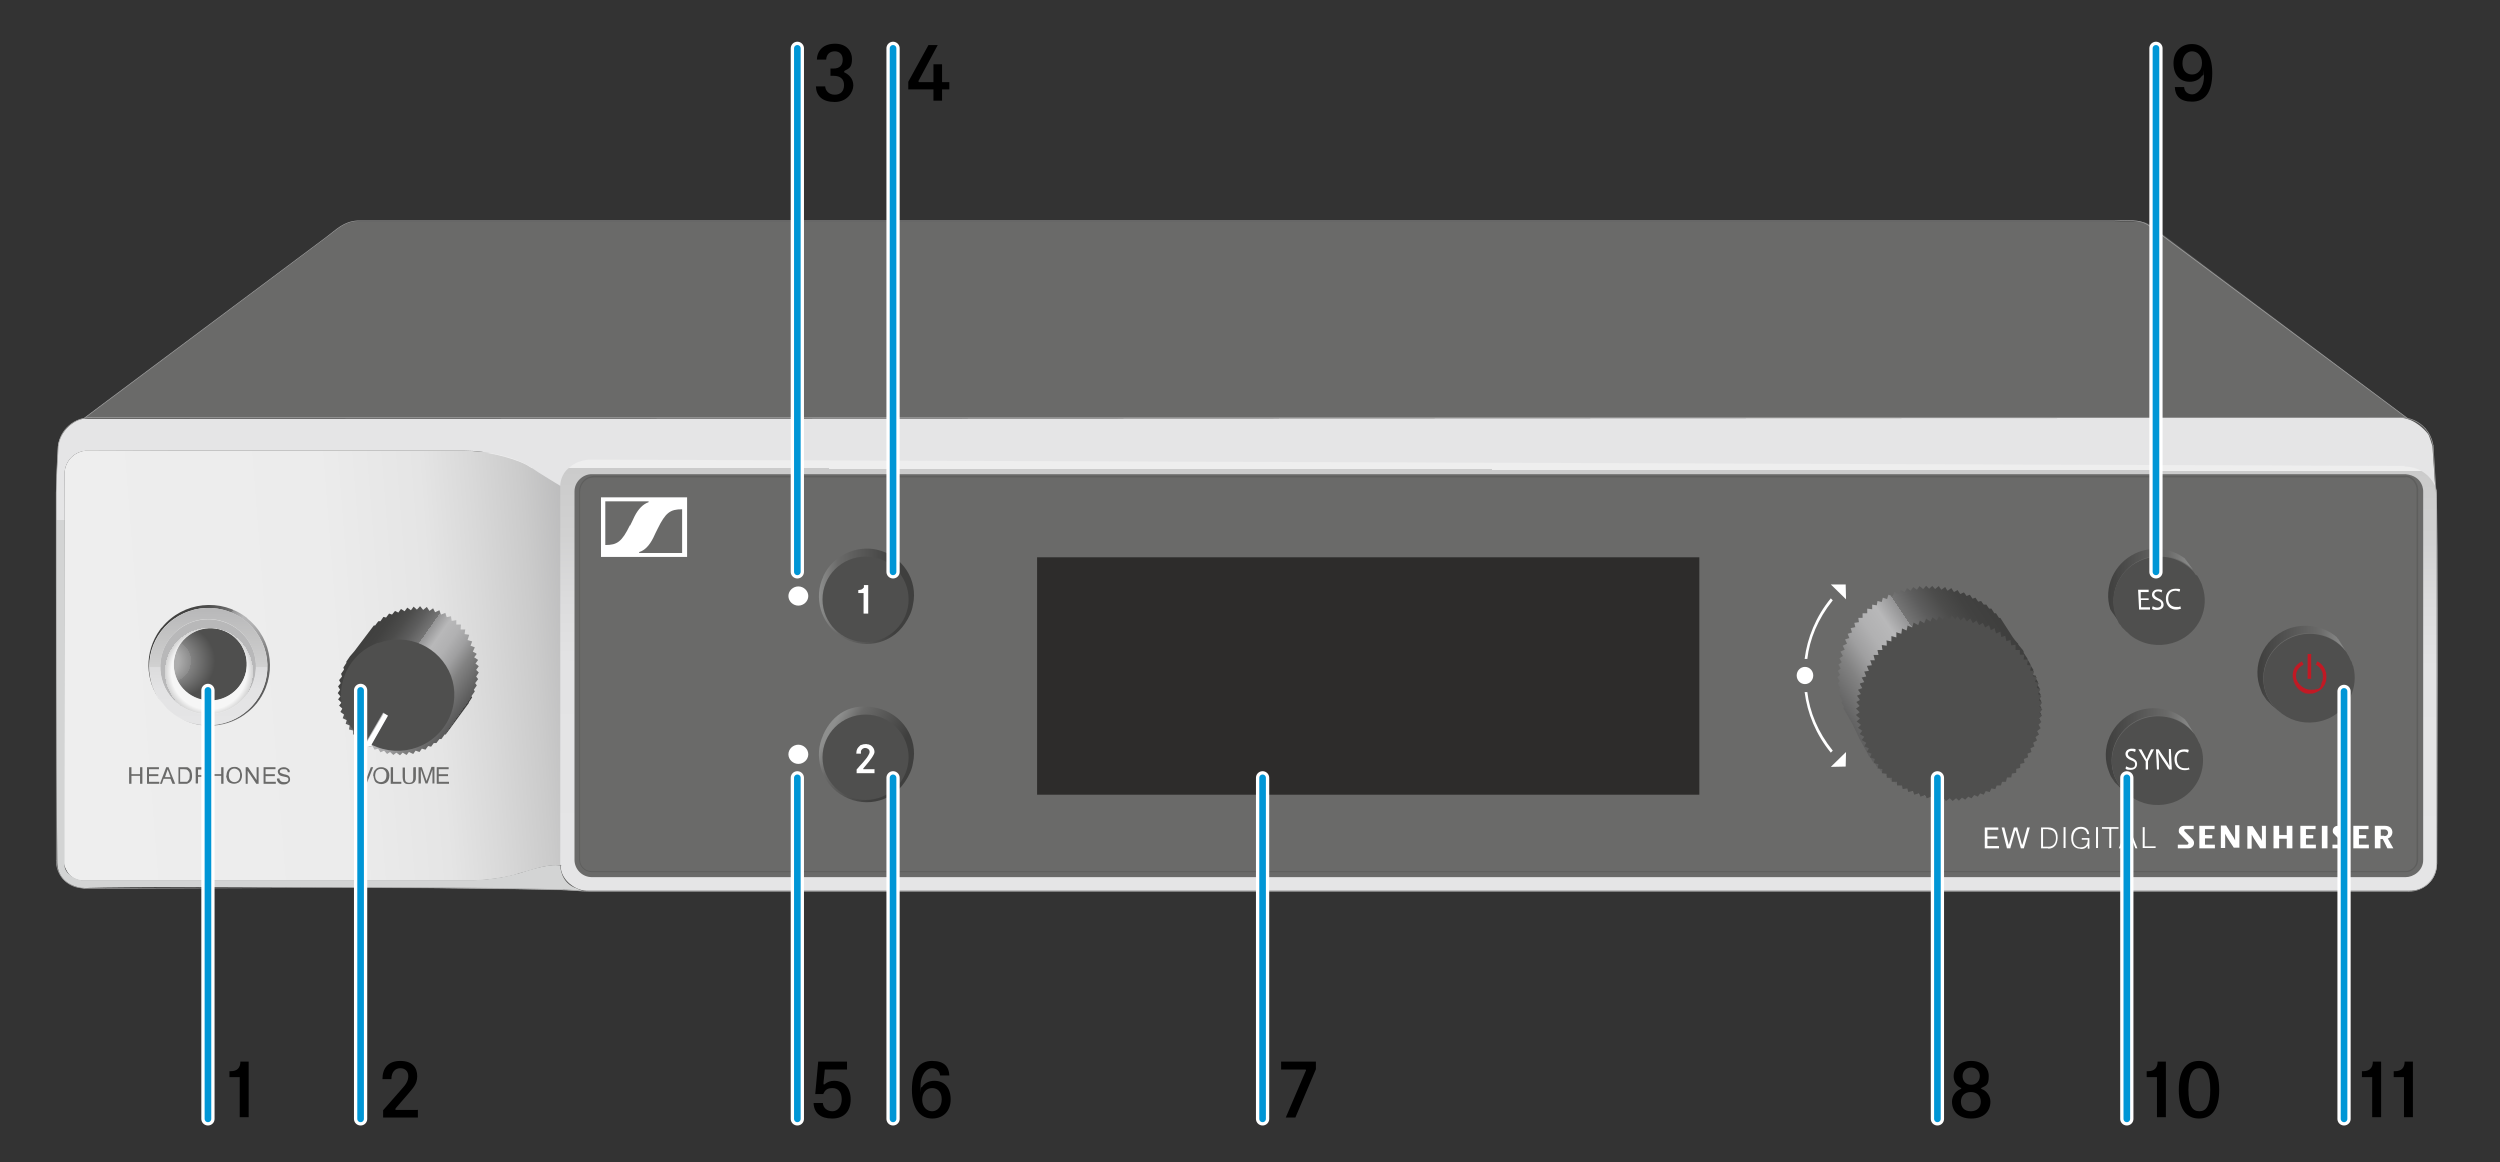 <?xml version="1.0" encoding="UTF-8"?>
<svg id="Overview" xmlns="http://www.w3.org/2000/svg" width="755" height="351" version="1.1" xmlns:xlink="http://www.w3.org/1999/xlink" viewBox="0 0 755 351">
  <rect x="0" y="0" width="755" height="351" fill="#333333" stroke="none"/>
  <defs>
    <style>
      .cls-1 {
        fill: url(#Unbenannter_Verlauf_99);
      }

      .cls-1, .cls-2, .cls-3, .cls-4, .cls-5, .cls-6, .cls-7, .cls-8, .cls-9, .cls-10, .cls-11, .cls-12, .cls-13, .cls-14, .cls-15, .cls-16, .cls-17, .cls-18, .cls-19, .cls-20, .cls-21, .cls-22, .cls-23 {
        stroke-width: 0px;
      }

      .cls-2, .cls-24, .cls-3, .cls-25, .cls-26, .cls-13, .cls-27, .cls-28, .cls-29, .cls-16 {
        fill-rule: evenodd;
      }

      .cls-2, .cls-18 {
        fill: #fff;
      }

      .cls-30 {
        stroke: #fff;
        stroke-width: 4px;
      }

      .cls-30, .cls-24, .cls-25, .cls-31, .cls-26, .cls-27, .cls-32, .cls-28, .cls-29, .cls-33, .cls-34, .cls-35 {
        fill: none;
      }

      .cls-30, .cls-24, .cls-25, .cls-31, .cls-26, .cls-27, .cls-32, .cls-28, .cls-29, .cls-34, .cls-35 {
        stroke-linecap: round;
      }

      .cls-30, .cls-34 {
        stroke-miterlimit: 10;
      }

      .cls-24, .cls-25, .cls-26, .cls-32, .cls-28, .cls-29, .cls-33, .cls-35 {
        stroke-width: 0px;
      }

      .cls-24, .cls-32 {
        stroke: #b8b8b9;
      }

      .cls-3 {
        fill: url(#Unbenannter_Verlauf_96-2);
      }

      .cls-25, .cls-33 {
        stroke: #6a6a69;
      }

      .cls-4 {
        fill: url(#Unbenannter_Verlauf_97);
      }

      .cls-31, .cls-26, .cls-27 {
        stroke: #a3a3a3;
      }

      .cls-31, .cls-27 {
        stroke-width: .2px;
      }

      .cls-5 {
        fill: #000;
      }

      .cls-6, .cls-16 {
        fill: #4f4f4e;
      }

      .cls-7 {
        fill: url(#Unbenannter_Verlauf_97-2);
      }

      .cls-8 {
        fill: url(#Unbenannter_Verlauf_94-3);
      }

      .cls-9 {
        fill: url(#Unbenannter_Verlauf_2);
      }

      .cls-10 {
        fill: #6a6a69;
      }

      .cls-11 {
        fill: url(#Unbenannter_Verlauf_91);
      }

      .cls-12 {
        fill: url(#Unbenannter_Verlauf_90);
      }

      .cls-13 {
        fill: url(#Unbenannter_Verlauf_96);
      }

      .cls-28, .cls-35 {
        stroke: #4f4f4e;
      }

      .cls-29 {
        stroke: #ddd;
      }

      .cls-14 {
        fill: url(#Unbenannter_Verlauf_98);
      }

      .cls-15 {
        fill: #5e5e5d;
      }

      .cls-17 {
        fill: url(#Unbenannter_Verlauf_94-2);
      }

      .cls-19 {
        fill: url(#Unbenannter_Verlauf_94);
      }

      .cls-20 {
        fill: #c21924;
      }

      .cls-21 {
        fill: url(#Unbenannter_Verlauf_100);
      }

      .cls-22 {
        fill: #2d2c2b;
      }

      .cls-23 {
        fill: url(#Unbenannter_Verlauf_97-3);
      }

      .cls-34 {
        stroke: #0096d6;
        stroke-width: 2px;
      }
    </style>
    <linearGradient id="Unbenannter_Verlauf_100" data-name="Unbenannter Verlauf 100" x1="377.8" y1="102" x2="377.5" y2="300.4" gradientUnits="userSpaceOnUse">
      <stop offset=".2" stop-color="#eee"/>
      <stop offset=".2" stop-color="#e2e2e2"/>
      <stop offset=".2" stop-color="#d4d4d4"/>
      <stop offset=".2" stop-color="#cdcdcd"/>
      <stop offset=".2" stop-color="#cbcbcb"/>
      <stop offset=".3" stop-color="#d1d1d1"/>
      <stop offset=".4" stop-color="#dcdcdd"/>
      <stop offset=".5" stop-color="#e3e3e4"/>
      <stop offset=".8" stop-color="#e5e5e6"/>
    </linearGradient>
    <linearGradient id="Unbenannter_Verlauf_99" data-name="Unbenannter Verlauf 99" x1="23.9" y1="205.7" x2="176.8" y2="193.7" gradientUnits="userSpaceOnUse">
      <stop offset="0" stop-color="#eee"/>
      <stop offset=".5" stop-color="#ececec"/>
      <stop offset=".7" stop-color="#e5e5e5"/>
      <stop offset=".8" stop-color="#d9d9d9"/>
      <stop offset=".9" stop-color="#cbcbcb"/>
      <stop offset="1" stop-color="#b8b8b9"/>
    </linearGradient>
    <linearGradient id="Unbenannter_Verlauf_98" data-name="Unbenannter Verlauf 98" x1="378.2" y1="-684.8" x2="373.4" y2="1421.8" gradientUnits="userSpaceOnUse">
      <stop offset=".4" stop-color="#e5e5e6"/>
      <stop offset=".4" stop-color="#dfe0e0"/>
      <stop offset=".4" stop-color="#d1d1d2"/>
      <stop offset=".4" stop-color="#c1c2c2"/>
      <stop offset=".4" stop-color="#d3d4d4"/>
    </linearGradient>
    <linearGradient id="Unbenannter_Verlauf_97" data-name="Unbenannter Verlauf 97" x1="636.1" y1="226.5" x2="662.6" y2="226.5" gradientUnits="userSpaceOnUse">
      <stop offset="0" stop-color="#3f3f3e"/>
      <stop offset=".7" stop-color="#6a6a69"/>
      <stop offset="1" stop-color="#8e8f8e"/>
    </linearGradient>
    <linearGradient id="Unbenannter_Verlauf_97-2" data-name="Unbenannter Verlauf 97" x1="681.9" y1="201.7" x2="708.3" y2="201.7" xlink:href="#Unbenannter_Verlauf_97"/>
    <linearGradient id="Unbenannter_Verlauf_97-3" data-name="Unbenannter Verlauf 97" x1="636.6" y1="177.1" x2="662.3" y2="177.1" xlink:href="#Unbenannter_Verlauf_97"/>
    <linearGradient id="Unbenannter_Verlauf_96" data-name="Unbenannter Verlauf 96" x1="247.3" y1="180.1" x2="276" y2="180.1" gradientUnits="userSpaceOnUse">
      <stop offset="0" stop-color="#8e8f8e"/>
      <stop offset=".2" stop-color="#6a6a69"/>
      <stop offset=".8" stop-color="#3f3f3e"/>
    </linearGradient>
    <linearGradient id="Unbenannter_Verlauf_96-2" data-name="Unbenannter Verlauf 96" x1="250.4" y1="221.2" x2="273" y2="234.5" xlink:href="#Unbenannter_Verlauf_96"/>
    <linearGradient id="Unbenannter_Verlauf_94" data-name="Unbenannter Verlauf 94" x1="561.3" y1="225.7" x2="607.8" y2="194.3" gradientUnits="userSpaceOnUse">
      <stop offset="0" stop-color="#3f3f3e"/>
      <stop offset="0" stop-color="#595959"/>
      <stop offset=".2" stop-color="#828282"/>
      <stop offset=".3" stop-color="#9f9fa0"/>
      <stop offset=".4" stop-color="#b1b1b2"/>
      <stop offset=".5" stop-color="#b8b8b9"/>
      <stop offset=".6" stop-color="#949495"/>
      <stop offset=".6" stop-color="#757575"/>
      <stop offset=".7" stop-color="#5d5d5d"/>
      <stop offset=".8" stop-color="#4c4c4b"/>
      <stop offset=".9" stop-color="#424241"/>
      <stop offset="1" stop-color="#3f3f3e"/>
    </linearGradient>
    <linearGradient id="Unbenannter_Verlauf_94-2" data-name="Unbenannter Verlauf 94" x1="138.4" y1="216.2" x2="107.9" y2="194.8" xlink:href="#Unbenannter_Verlauf_94"/>
    <linearGradient id="Unbenannter_Verlauf_94-3" data-name="Unbenannter Verlauf 94" x1="78.2" y1="211.4" x2="48.2" y2="190.4" xlink:href="#Unbenannter_Verlauf_94"/>
    <radialGradient id="Unbenannter_Verlauf_2" data-name="Unbenannter Verlauf 2" cx="61.9" cy="199.6" fx="46.7" fy="199.6" r="21.4" gradientUnits="userSpaceOnUse">
      <stop offset="0" stop-color="#b8b8b9"/>
      <stop offset=".2" stop-color="#acacac"/>
      <stop offset=".3" stop-color="#8c8c8c"/>
      <stop offset=".3" stop-color="#828282"/>
      <stop offset=".5" stop-color="#4f4f4e"/>
    </radialGradient>
    <radialGradient id="Unbenannter_Verlauf_91" data-name="Unbenannter Verlauf 91" cx="63.1" cy="202.9" fx="63.1" fy="202.9" r="19" gradientUnits="userSpaceOnUse">
      <stop offset=".6" stop-color="#f6f6f6"/>
      <stop offset=".7" stop-color="#d3d3d3"/>
      <stop offset=".7" stop-color="#b8b8b9"/>
    </radialGradient>
    <linearGradient id="Unbenannter_Verlauf_90" data-name="Unbenannter Verlauf 90" x1="62.9" y1="219" x2="62.9" y2="183.6" gradientUnits="userSpaceOnUse">
      <stop offset="0" stop-color="#e5e5e6"/>
      <stop offset=".3" stop-color="#e3e3e4"/>
      <stop offset=".5" stop-color="#dcdcdd"/>
      <stop offset=".5" stop-color="#d1d1d1"/>
      <stop offset=".6" stop-color="#cbcbcb"/>
      <stop offset="1" stop-color="#b8b8b9"/>
    </linearGradient>
  </defs>
  <g>
    <g id="Fläche">
      <g id="Gehäuse">
        <g>
          <path class="cls-6" d="M177,269.1h550.4c4.7,0,8.4-3.5,8.5-8.1h0v-97.3c0-.4,0-13.4,0-13.9l-.2-3.2h0s-.8-12-.8-12c0,0-.9-3.2-1.3-3.7-1.4-1.9-4.2-4.1-6.4-4.5h0s-.4-.4-.4-.4l-76.8-57.6c-.6-.4-.3-.2-.8-.6l-.5-.3-.5-.2-.5-.2h-.5c-.5-.2-.6-.3-1.1-.3h-.5s0,0,0,0H107.9c-3.2.3-4.7,1.1-9.4,5L25.3,126.4h0c-2.4,0-7.5,3.2-7.7,8.2l-.2,125.9c-.4,3.1,2.2,7.2,8,7.7,2.1-.7,116.6-.1,151.6.8Z"/>
          <path class="cls-21" d="M735.7,147.9c-.3-3.7-3.6-9.3-10-9.1l-699-2.7c-2.9,0-6.8,2.4-7.1,6.9,0,0-.2,117.3-.2,117.3.5,3.3,2.3,5.3,5.6,5.5h117.9c4.5,0,8-.7,13.7-2.1s7.1-2.5,10.8-2.5,1.9.1,1.9.1c0,4.8,4.9,7.7,7.8,7.7h550.4c4.9.1,8.3-3.3,8.5-8.1,0-2.6.4-110.9-.2-113.1Z"/>
          <path class="cls-10" d="M726.5,143.2H178.7c-2.7,0-5.2,2.3-5.2,5.2v111.3c0,2.7,2.2,5.2,5.3,5.2h547.7c2.3,0,5.3-1.9,5.3-5.2v-111.3s.2-4.6-5.3-5.2Z"/>
          <path class="cls-1" d="M169.2,146.7s-9.3-5.8-10.2-6.3c-4.4-2.3-13-4.3-18.8-4.3H26.6c-4,0-7,3-7.1,6.9h0s-.2,117.4-.2,117.4c0,1.1,1.5,5.5,5.6,5.5h117.9c1.1,0,10.6-.7,13.7-2.1,0,0,9.2-3.2,12.7-2.4v-114.7Z"/>
          <path class="cls-14" d="M726.3,140.7l-547.8-1.9c-4.2,0-6.4,2.3-6.4,2.3-3,2.1-2.9,5.6-2.9,5.6,0,0-7-4.2-8.3-5.2-4.6-3.4-13.7-5.4-20.8-5.4H26.6c-4,0-7,3-7.1,6.9v118.3c-.1,2.5,3.5,4.6,5.4,4.5.8,0,117.9,0,117.9,0,0,0,6.7,0,13.7-2,1.8-.5,9.2-3.2,12.7-2.4,0,0,0,5.3,5,6.9l1.9.9c-.7-1.2-151.3-1.8-150.8-.9-5.4-.8-7.8-3.5-8-7.7-.4-41.2-.4-71.8-.4-111.9,0-1.4.6-12.6.6-14,.7-4.9,5.4-8.2,7.7-8.2s-.8,0,0,0l699.4-.3c.8,0,1.5,0,2.3.3h0c2.2.5,5,2.7,6.4,4.6.4.5,1.3,3.7,1.3,3.7l.8,11.9h0c-3.1-6.2-9.3-5.8-9.3-5.8Z"/>
          <path class="cls-10" d="M726.6,126.1l-76.8-57.6c-.6-.4-.3-.2-.8-.6l-.5-.3-.5-.2-.5-.2h-.5c-.5-.2-.6-.3-1.1-.3h-.5s0,0,0,0H107.9c-4.4.3-6.7,3-9.4,5L25.3,126.4s-.8,0,0,0l699.4-.3c.8,0,1.5,0,2.3.3l-.4-.3Z"/>
        </g>
        <rect class="cls-22" x="313.2" y="168.3" width="200" height="71.7"/>
      </g>
      <g id="Bedienung">
        <g>
          <path class="cls-4" d="M660.3,217.8l2.2,3.6c-3.7-4.8-10.4-6.6-16.1-4.3-7.1,2.9-10.5,10.7-7.7,17.6.2.3.3.7.5,1,0,0,.1.1.1.2.4.8,1.2,1.8,1.2,1.8,0,0,1,1,1.2,1.3-.5-.4-.2-.1-.8-.6l-.5-.4-.4-.4-.4-.4-.5-.5-.4-.4-1-1.5c-.3-.4-.5-1-.7-1.5-3-7.2.6-15.4,8-18.4,5.1-2,10.9-1,14.9,2.4l.3.5Z"/>
          <path class="cls-6" d="M664.7,225.7h0s.2.5.2.5h0c1.6,6.2-1.4,12.8-7.3,15.6-1.3.6-2.7,1-4.2,1.2h0c-4,.5-8-.6-11.2-3.5l-.4-.3c-.3-.3-.6-.6-.8-.9l-.4-.4-.3-.5c-.3-.4-.6-.8-.9-1.3,0,0,0-.1-.1-.2-.2-.3-.3-.7-.5-1-2.9-6.9.6-14.8,7.7-17.6,5.8-2.3,12.4-.5,16.1,4.3.2.2.4.5.5.8l.2.3.3.5.2.5.3.6.3.5.3,1Z"/>
        </g>
        <g>
          <path class="cls-7" d="M706.1,192.9l2.2,3.6c-3.7-4.8-10.4-6.6-16.1-4.3-7.1,2.9-10.5,10.7-7.7,17.6.2.3.3.7.5,1,0,0,.1.1.1.2.4.8,1.2,1.8,1.2,1.8,0,0,1,1,1.2,1.3-.5-.4-.2-.1-.8-.6l-.5-.4-.4-.4-.4-.4-.5-.5-.4-.4-1-1.5c-.3-.4-.5-1-.7-1.5-3-7.2.6-15.4,8-18.4,5.1-2,10.9-1,14.9,2.4l.3.5Z"/>
          <path class="cls-6" d="M710.5,200.8h0s.2.5.2.5h0c1.6,6.2-1.4,12.8-7.3,15.6-1.3.6-2.7,1-4.2,1.2h0c-4,.5-8-.6-11.2-3.5l-.4-.3c-.3-.3-.6-.6-.8-.9l-.4-.4-.3-.5c-.3-.4-.6-.8-.9-1.3,0,0,0-.1-.1-.2-.2-.3-.3-.7-.5-1-2.9-6.9.6-14.8,7.7-17.6,5.8-2.3,12.4-.5,16.1,4.3.2.2.4.5.5.8l.2.3.3.5.2.5.3.6.3.5.3,1Z"/>
        </g>
        <g>
          <path class="cls-23" d="M659.9,168.8c.9,1.1,1.6,2.2,2.4,3.3h0c-4.2-4.3-10.6-5.4-16-2.9-6.9,3.2-9.9,11.2-6.7,17.9.2.4.4.8.6,1.1l-2.4-3.4-.3-.5-.2-.3c-2.1-6.6,1.1-13.8,7.6-16.9,5-2.3,10.8-1.6,15,1.6Z"/>
          <path class="cls-6" d="M663.4,173.6c.5.7.9,1.4,1.3,2.3.2.4.3.7.4,1.1,2.3,6.6-.9,13.9-7.6,16.7-3.9,1.6-8.5,1.5-12.4-.7-.4-.2-.7-.4-1.1-.7-.2-.2-.5-.3-.7-.5h0l-.3-.3-.2-.2c-.1-.1-.5-.5-.7-.6l-.4-.4-.5-.5-.4-.4-.3-.5-.2-.2s-.1-.1-.2-.2h0c-.3-.4-.5-.8-.6-1.2-3.2-6.7-.2-14.8,6.7-17.9,5.4-2.5,11.8-1.4,16,3h0c.4.4.7,1,1.1,1.4Z"/>
        </g>
        <g>
          <path class="cls-13" d="M248.6,174.2c-2.9,6.2-.8,13.9,5.1,17.8,6.6,4.4,15.3,2.8,19.6-3.7,1.2-1.8,2.1-3.6,2.4-5.6,1.7-7.5-3.2-15-10.9-16.7-6.1-1.4-13.3,1.7-16.2,8.1Z"/>
          <path class="cls-16" d="M274.4,181c0-7.1-5.8-12.9-13-12.9s-13,5.8-13,12.9,5.8,12.9,13,12.9,13-5.8,13-12.9"/>
        </g>
        <g>
          <path class="cls-3" d="M248.6,222c-2.9,6.2-.8,13.9,5.1,17.8,6.6,4.4,15.3,2.8,19.6-3.7,1.2-1.8,2.1-3.6,2.4-5.6,1.7-7.5-3.2-15-10.9-16.7s-13.3,1.7-16.2,8.1Z"/>
          <path class="cls-16" d="M274.4,228.7c0-7.1-5.8-12.9-13-12.9s-13,5.8-13,12.9,5.8,12.9,13,12.9,13-5.8,13-12.9"/>
        </g>
        <g>
          <path class="cls-19" d="M556.6,198.1h0s-1.1.7-1.1.7c.2.4.5.8.7,1.2l-1,.7c.2.4.5.8.7,1.2l-.9.7c.2.4.5.8.7,1.2l-.8.7.7,1.2-.6.7.7,1.3-.5.6.8,1.3-.4.6.8,1.4-.3.5.8,1.4-.2.4,2.7,4.7,2.2,4.6s1.1,1.9,1,1.8l-1-1.8,1,1.8,1,1.8h0s0,0,0,0l.9,1.7h.2c0,0,.9,1.6.9,1.6h.4c0,0,.8,1.5.8,1.5h.5c0,.1.8,1.4.8,1.4l1.5.2v1.2c0,0,.7,0,.7,0l.7,1.2h.9l.6,1.1h1.1s.6,1.1.6,1.1l1.4-.2.3,1.1,1.2-.3.6,1.1,1.3-.3.6,1,1.3-.5.3.5.3.5,1.3-.5.6.9,1.3-.6.7.9,1.1-.7.8.8,1.1-.8.9.8,1-.8.9.7.9-.9,1,.6.9-.9,1,.5.8-1,1.1.5.7-1,1.1.4.6-1.1,1.2.3.5-1.1,1.2.2.4-1.1h1.3c0,0,.3-1.1.3-1.1h1.2l.3-1.2h1.3c0,0,.2-1.3.2-1.3l1.3-.2v-1.2c0,0,1.3-.3,1.3-.3v-1.2s1.2-.3,1.2-.3l-.2-1.2,1.3-.5-.2-1.1,1.2-.5-.3-1.1,1.2-.6-.4-1.1,1.2-.7-.5-1,1.1-.8-.6-1,1.1-.9-.6-1,.9-.9-.6-1,.9-.9-.7-1,.7-.9-.6-1.1.6-.9-.7-1.1.5-.9-.7-1.1.4-.8-.8-1.2.3-.7-.8-1.3.2-.6-1.2-.3.4-1.5-.9-1.4v-.3c0,0-.9-1.5-.9-1.5h0s0-.2,0-.2l-1.1-1.7h0c0-.8-.3-.8-1.4-2.2,0-.1-.2-.2-.3-.4v-.2c-.5-.5-1.3-1.3-2.5-3.3l-2.9-4.5h-.4s-.9-1.4-.9-1.4h-.5l-.9-1.4h-.7c0,0-.8-1.2-.8-1.2h-.8c0,.1-.8-1.1-.8-1.1l-.9.2-.8-1.2-.9.3-.8-1.2-1,.4c-.3-.4-.5-.8-.8-1.1l-1.1.5c-.3-.4-.5-.8-.8-1.2l-1.1.6c-.3-.4-.5-.8-.8-1.2l-1.1.8-.2-.2-.3-.5c0-.2-.2-.3-.3-.4l-1.1.8-.6-.8c0-.1-.1-.2-.2-.3l-1.1.9-.8-.9s0,0,0-.1l-1,.9-.9-.9s0,0,0,0l-.9,1-1.1-.9-.8,1.1-1.1-.8-.8,1.1-1.1-.8-.7,1.2-1.2-.7-.6,1.3-1.3-.6-.5,1.3-1.3-.5-.4,1.3-1.3-.4-.3,1.3-1.3-.3-.2,1.3-1.4-.2v1.4c-.1,0-1.5-.2-1.5-.2v1.4h-1.4v1.4c0,0-1.3,0-1.3,0l.2,1.3-1.4.2.3,1.3-1.4.3.4,1.3-1.3.4.5,1.3-1.3.4.6,1.3-1.3.6.6,1.2-1.3.6c.2.4.5.8.7,1.2Z"/>
          <path class="cls-6" d="M590.3,187.2l.9-1.1h0c.3.4.6.9.9,1.3l1-1c.3.5.6.9.9,1.3l1-.9c.3.5.6.9.8,1.4l1.1-.8c.3.5.5.9.8,1.4l1.1-.7c.3.5.5.9.7,1.4l1.2-.7c.1.3.3.8.5,1.5l1.2-.6c0,.3.2.8.4,1.6l1.3-.5c0,.3.2.8.3,1.6l1.2-.4c0,.3.2.8.3,1.6l1.3-.3c0,.3,0,.8.2,1.6l1.3-.2c0,.3,0,.8,0,1.6h1.3c0,.2,0,.7,0,1.4h1.3c0,.3,0,.7-.2,1.5h1.3c0,0,0,.2,0,.2h0s-.2,1.4-.2,1.4l1.2.2v.3c0,0-.3,1.2-.3,1.2l1.2.2-.4,1.5,1.2.3-.2.6-.3.8,1.1.4-.3.7-.3.7,1.1.5-.4.8-.3.6,1,.6-.5.9-.3.4,1,.7-.6.9-.2.3.9.8-.7.9-.2.2.8.8-.9.9h-.1c0,.1.8,1,.8,1l-.9.9h0s.7,1,.7,1l-1.1.9.6,1-1.1.8.5,1-1.2.7.4,1.1-1.2.6.3,1.1-1.2.5.2,1.1-1.3.5.2,1.2-1.3.3v1.2s-1.2.3-1.2.3v1.2c0,0-1.3.2-1.3.2l-.2,1.2h-1.3c0,0-.3,1.3-.3,1.3h-1.2l-.3,1.1h-1.3c0,0-.4,1.1-.4,1.1l-1.2-.2-.5,1.1-1.2-.3-.6,1.1-1.1-.4-.7,1-1.1-.5-.8,1-1-.5-.9.9-1-.6-.9.9-.9-.7-1,.8-.9-.8-1.1.8-.8-.8-1.1.7-.7-.9-1.3.6-.6-.9-1.3.5-.3-.5-.3-.5h0l-1.3.5-.5-1h-.1s-1.3.4-1.3.4l-.4-1.1h-.2s-1.2.3-1.2.3l-.3-1.1-1.4.2-.2-1.1h-.4s-1.1,0-1.1,0v-1.1h-1.6v-1.2s-.7,0-.7,0h-.8s0-1.2,0-1.2l-1.5-.2.2-1.2-1-.2h-.5c0-.1.3-1.3.3-1.3l-1.1-.3h-.4c0,0,.4-1.3.4-1.3l-1.3-.4h-.2c0,0,.5-1.2.5-1.2l-1.4-.5h0s.6-1.1.6-1.1c-.7-.3-1.1-.5-1.4-.6l.6-1.1c-.7-.4-1.1-.6-1.4-.8l.8-1c-.7-.4-1.1-.6-1.4-.8l.8-1c-.6-.4-1-.7-1.3-.9l.9-.9c-.6-.5-1-.8-1.3-1l1-.9c-.6-.5-1-.8-1.2-1.1l1.1-.8c-.5-.6-.9-.9-1.1-1.1l1.1-.8c-.3-.4-.7-.8-1-1.2l1.1-.6c-.3-.4-.6-.9-.9-1.3l1.2-.5c-.3-.4-.6-.9-.9-1.3l1.3-.5c-.2-.4-.5-.8-.7-1.2,0,0,0-.1,0-.2l1.3-.4c-.3-.5-.5-1-.8-1.4h0l1.4-.3-.6-1.5,1.4-.2c-.2-.5-.4-1-.6-1.5h0s1.5-.2,1.5-.2c-.2-.8-.4-1.2-.5-1.5h1.4c-.2-.8-.3-1.3-.4-1.6h1.5c-.2-.7-.2-1.2-.3-1.5h1.5c-.1-.7-.2-1.1-.2-1.5l1.5.2c0-.8,0-1.2-.1-1.6h0l1.5.3c0-.8,0-1.2,0-1.6l1.5.4h0s0-1.6,0-1.6c.3.2.8.3,1.5.5.1-.8.2-1.2.2-1.6l1.4.6.3-1.5c.3.2.7.3,1.4.6,0,0,0,0,0,0l.4-1.5c.3.2.7.4,1.4.8l.5-1.4c.3.2.7.4,1.3.8l.6-1.4c.3.2.6.5,1.3.9l.6-1.3c.3.2.6.5,1.3,1l.7-1.3c.2.2.6.5,1.1,1h0s.8-1.2.8-1.2h0c.3.4.7.8,1.1,1.2l.9-1.2,1,1.2Z"/>
        </g>
        <g>
          <path class="cls-17" d="M141.3,193l.4-1.3-1.4-.2.2-1.4h-1.4c0,0,.1-1.5.1-1.5h-1.4c0,0,0-1.3,0-1.3l-1.4.2-.2-1.4-1.3.3h0l-.4-1.3-1.3.5-.5-1.3-1.3.6-.6-1.2-1.1.8-.8-1.2-1.1.9-.9-1.1h-.1c0,.1-.9,1-.9,1l-1-.9-.2.3-.6.8-1.1-.8-.8,1.1-1.1-.7-.8,1.1h0l-1-.5-.9,1.1-.9-.3-.9,1.2-.8-.2-.9,1.3h-.6c0-.1-1,1.3-1,1.3h-.4l-5.9,7.8-1.3,1.5-1.1,1.6v.4s-.9,1.4-.9,1.4l.2.6-.9,1.3.3.8-.9,1.1.5.9-.8,1,.6,1-.7,1,.8,1-.7.9,1,1-.7.9,1,.9-.6,1,1.1.8-.4,1.1,1.2.6-.3,1.1,1.2.5-.2,1.2,1.2.3v1.2l1.3.2.2,1.2h1.3s.3,1.3.3,1.3h1.3c0,.3.2.7.3,1.1.4,0,.8-.2,1.2-.3l.6,1.1,1.1-.3.7,1.1,1.1-.5.9,1,.9-.6,1,.9.9-.7,1.1.8.8-.8,1.2.7.7-.9,1.3.6.7-1,1.2.4.7-1,1.1.3.8-1.1.9.2.8-1.1h.8s.9-1.2.9-1.2h.6s1-1.4,1-1.4h.3c0,0,1.2-1.6,1.2-1.6h0s5.8-7.9,5.8-7.9v-.2c0,0,1-1.5,1-1.5l-.2-.4h0s1-1.4,1-1.4l-.3-.5h0s.9-1.3.9-1.3l-.5-.7.9-1.2-.6-.8.8-1.2-.8-.8.8-1.1-1-.8.8-1.1-1.2-.8.7-.9v-.2c.1,0-1.1-.6-1.1-.6l.6-1.3-1.3-.5.5-1.3-1.4-.4Z"/>
          <path class="cls-18" d="M115.8,215.3l1.5.9-5,8.8v.2c-.5.1-.9.2-1.3.3-.2-.4-.3-.7-.3-1.1v-.2c.1,0,5.2-8.8,5.2-8.8Z"/>
          <path class="cls-6" d="M114.3,194.2c8.9-3.3,18.6,1.2,21.9,9.9,3.2,8.7-1.4,18.4-10.2,21.6-4.4,1.6-9.3,1.4-13.8-.8l5-8.8-1.5-.9-5.1,8.8h0c-2.9-1.9-5.3-4.7-6.6-8.3-3.2-8.7,1.3-18.4,10.2-21.6Z"/>
        </g>
        <g>
          <g>
            <path class="cls-8" d="M74.7,186.8c7.9,6.3,9.1,17.8,2.8,25.6-.7.9-1.6,1.8-2.6,2.6-5.9,4.9-14.3,5.5-20.8,1.7,6.5,3.6,14.9,3,20.7-2.2,7.4-6.5,8-17.7,1.4-25-6.6-7.3-17.8-7.9-25.2-1.4-6.9,6.1-7.9,16.4-2.5,23.7-4.7-6.3-5-14.9-.2-21.6.2-.2.3-.5.6-.7,6.3-7.8,17.9-9.1,25.8-2.8Z"/>
            <path class="cls-9" d="M57,191.8c4.9-3.6,11.8-2.5,15.4,2.3.3.4.6.8.8,1.3,2.6,4.7,1.3,10.7-3.2,14-4.9,3.6-11.8,2.5-15.4-2.3-3.6-4.9-2.5-11.7,2.4-15.3Z"/>
            <path class="cls-11" d="M70,209.5c4.5-3.3,5.8-9.3,3.2-14-.2-.5-.5-.9-.8-1.3-3.6-4.9-10.5-5.9-15.4-2.3-4.9,3.6-6,10.4-2.4,15.3,3.6,4.9,10.5,5.9,15.4,2.3ZM73.4,191.5c5.5,5.8,5.2,14.9-.7,20.3-5.8,5.4-14.9,5.1-20.4-.6-5.5-5.8-5.2-14.9.7-20.3,5.8-5.4,14.9-5.1,20.4.6Z"/>
            <path class="cls-12" d="M72.7,211.8c5.8-5.4,6.1-14.5.7-20.3-5.5-5.8-14.6-6.1-20.4-.6-5.8,5.5-6.1,14.5-.7,20.3,5.5,5.8,14.6,6.1,20.4.6ZM76.2,189.5c6.6,7.3,5.9,18.5-1.4,25-5.9,5.2-14.2,5.8-20.7,2.2-.5-.3-1.1-.6-1.6-1s-1-.8-1.5-1.2h0c-.5-.5-.9-.9-1.3-1.4-.4-.4-.7-.9-1.1-1.3-5.4-7.3-4.4-17.6,2.5-23.7,7.4-6.5,18.6-5.9,25.2,1.4Z"/>
          </g>
          <g>
            <path class="cls-35" d="M72.4,194.2c-3.6-4.9-10.5-5.9-15.4-2.3-4.9,3.6-6,10.4-2.4,15.3"/>
            <path class="cls-35" d="M54.6,207.1c3.6,4.9,10.5,5.9,15.4,2.3,4.5-3.3,5.8-9.3,3.2-14-.2-.5-.5-.9-.8-1.3"/>
            <path class="cls-35" d="M73.4,191.5c-5.5-5.8-14.6-6.1-20.4-.6-5.8,5.5-6.1,14.5-.7,20.3"/>
            <path class="cls-35" d="M52.3,211.1c5.5,5.8,14.6,6.1,20.4.6,5.8-5.4,6.1-14.5.7-20.3"/>
            <path class="cls-35" d="M50.9,214.5c.5.5,1,.8,1.5,1.2s1.1.7,1.6,1c6.5,3.6,14.9,3,20.7-2.2,7.4-6.5,8-17.7,1.4-25-6.6-7.3-17.8-7.9-25.2-1.4"/>
            <path class="cls-35" d="M51,188.1c-6.9,6.1-7.9,16.4-2.5,23.7.3.4.7.9,1.1,1.3.4.5.9.9,1.3,1.4"/>
            <path class="cls-35" d="M74.7,186.8c-7.9-6.3-19.4-5.1-25.8,2.8-.2.2-.4.5-.6.7"/>
            <path class="cls-35" d="M74.9,215c1-.8,1.9-1.7,2.6-2.6,6.4-7.8,5.1-19.3-2.8-25.6"/>
            <path class="cls-35" d="M48.3,190.2c-4.8,6.6-4.5,15.3.2,21.6.7.9,1.5,1.9,2.4,2.7h0c.5.5,1,.9,1.5,1.2.5.4,1.1.8,1.6,1,6.6,3.8,14.9,3.1,20.8-1.7"/>
          </g>
        </g>
      </g>
    </g>
    <g id="Gehäuse-2" data-name="Gehäuse">
      <g>
        <path class="cls-27" d="M727.4,269.2c4.7,0,8.5-3.7,8.5-8.4"/>
        <path class="cls-27" d="M732.4,129.4c-2-2.2-4.7-3.3-7.5-3.3"/>
        <path class="cls-27" d="M734.8,134.6c-.3-2-1.2-3.8-2.4-5.2"/>
        <path class="cls-27" d="M27.5,126.1c-5.1,0-9.2,3.6-9.9,8.5"/>
        <path class="cls-27" d="M17,259.9c0,4.7,3.7,8.3,8.4,8.3"/>
        <path class="cls-24" d="M729.8,144.4c-1-.8-2.2-1.2-3.3-1.2"/>
        <path class="cls-24" d="M731.4,146.7c-.3-.9-.9-1.7-1.6-2.3"/>
        <path class="cls-24" d="M178.7,143.2c-1,0-1.9.3-2.7.7-1.7,1-2.6,2.7-2.6,4.5"/>
        <path class="cls-24" d="M169.2,261.4c0,4,3.3,7.1,7.8,7.7"/>
        <path class="cls-24" d="M19.5,260.5c0,3,2.3,5.3,5.4,5.3"/>
        <path class="cls-24" d="M21.8,137.9c-1.5,1.4-2.3,3.3-2.3,5.2"/>
        <path class="cls-24" d="M26.6,136.1c-1.9,0-3.5.7-4.8,1.8"/>
        <path class="cls-24" d="M159.5,140.7c-5.3-3.1-12.3-4.7-19.1-4.6"/>
        <path class="cls-24" d="M178.5,138.7c-5.2,0-9.3,3.5-9.3,7.9"/>
        <path class="cls-24" d="M733.4,142.3c-2-2.3-4.9-3.5-7.8-3.5"/>
        <path class="cls-24" d="M735.6,147.2c-.3-2-1-3.5-2.2-4.9"/>
        <path class="cls-24" d="M726.5,265c2.9,0,5.3-2.3,5.3-5.2"/>
        <path class="cls-24" d="M173.5,259.7c0,2.9,2.4,5.2,5.3,5.2"/>
        <line class="cls-31" x1="27.5" y1="126.1" x2="724.9" y2="126.1"/>
        <line class="cls-32" x1="178.7" y1="143.2" x2="726.5" y2="143.2"/>
        <line class="cls-32" x1="169.2" y1="146.7" x2="169.2" y2="261.4"/>
        <line class="cls-32" x1="19.5" y1="143.1" x2="19.5" y2="260.5"/>
        <line class="cls-32" x1="140.4" y1="136.1" x2="26.6" y2="136.1"/>
        <line class="cls-32" x1="725.7" y1="138.7" x2="178.5" y2="138.7"/>
        <line class="cls-32" x1="178.8" y1="265" x2="726.5" y2="265"/>
        <line class="cls-32" x1="173.5" y1="148.4" x2="173.5" y2="259.7"/>
        <path class="cls-27" d="M727.4,269.2H178.5c-2.8,0-5.6-.4-8.4-.6"/>
        <polyline class="cls-27" points="734.8 134.6 735.5 146.5 735.8 149.2 735.9 254.9 735.9 260.8"/>
        <path class="cls-27" d="M17,259.9v-111.3c0-4.7.3-9.3.6-14"/>
        <path class="cls-27" d="M170.5,268.7c-48.3-1.3-96.7-.4-145.1-.4"/>
        <path class="cls-24" d="M17.4,141.3c1-6.1,3.7-8.6,10.1-8.6h118.5c9,0,18.5-.1,27,3.3,1.9.7,3.7,1.7,5.4,2.8"/>
        <path class="cls-24" d="M24.9,265.8c39.3,0,78.6.6,117.9,0,4.6,0,9.2-.9,13.7-2,4.4-1.2,8.1-3,12.7-2.4"/>
        <path class="cls-24" d="M169.2,146.7c-.3,0-2-1.1-2.9-1.7l-6.8-4.3"/>
        <path class="cls-15" d="M726.6,144.1c2,0,3.2,2.4,3.2,3.7h0v111.9c0,1.9-1.6,3.4-3.5,3.4h0s-547.6,0-547.6,0c-1.9,0-3.5-1.5-3.5-3.4v-111.3c0-1.6,1-3.2,2.5-3.9.5-.2,1.1-.3,1.6-.3h5.3s541.8,0,541.8,0M726.6,143.7H179.5c-.6,0-1.3.2-1.8.4-1.7.7-2.8,2.4-2.8,4.2v111.3c0,2.1,1.7,3.8,3.9,3.8h547.6c2.1,0,3.8-1.6,3.9-3.7v-111.9c0-1.6-1.4-4.1-3.6-4.1h0Z"/>
        <path class="cls-24" d="M731.7,259.7v-111.3c0-1-.3-1.8-.3-1.8"/>
      </g>
      <path class="cls-27" d="M727.1,126.4l-4.8-3.6-68.4-51-4.8-3.6c-3-2.2-7.1-1.5-10.6-1.5H113.8s-5.9,0-5.9,0c-4.1.3-6.1,2.5-9.4,5L30.1,122.8l-4.8,3.6"/>
    </g>
    <g id="Bedienung-2" data-name="Bedienung">
      <g>
        <path class="cls-33" d="M660.3,217.8l2.2,3.6c-3.7-4.8-10.4-6.6-16.1-4.3-7.1,2.9-10.5,10.7-7.7,17.6.2.3.3.7.5,1,0,0,.1.1.1.2.4.8,1.2,1.8,1.2,1.8,0,0,1,1,1.2,1.3-.5-.4-.2-.1-.8-.6l-.5-.4-.4-.4-.4-.4-.5-.5-.4-.4-1-1.5c-.3-.4-.5-1-.7-1.5-3-7.2.6-15.4,8-18.4,5.1-2,10.9-1,14.9,2.4l.3.5Z"/>
        <path class="cls-33" d="M664.7,225.7h0s.2.5.2.5h0c1.6,6.2-1.4,12.8-7.3,15.6-1.3.6-2.7,1-4.2,1.2h0c-4,.5-8-.6-11.2-3.5l-.4-.3c-.3-.3-.6-.6-.8-.9l-.4-.4-.3-.5c-.3-.4-.6-.8-.9-1.3,0,0,0-.1-.1-.2-.2-.3-.3-.7-.5-1-2.9-6.9.6-14.8,7.7-17.6,5.8-2.3,12.4-.5,16.1,4.3.2.2.4.5.5.8l.2.3.3.5.2.5.3.6.3.5.3,1Z"/>
      </g>
      <g>
        <path class="cls-33" d="M706.1,192.9l2.2,3.6c-3.7-4.8-10.4-6.6-16.1-4.3-7.1,2.9-10.5,10.7-7.7,17.6.2.3.3.7.5,1,0,0,.1.1.1.2.4.8,1.2,1.8,1.2,1.8,0,0,1,1,1.2,1.3-.5-.4-.2-.1-.8-.6l-.5-.4-.4-.4-.4-.4-.5-.5-.4-.4-1-1.5c-.3-.4-.5-1-.7-1.5-3-7.2.6-15.4,8-18.4,5.1-2,10.9-1,14.9,2.4l.3.5Z"/>
        <path class="cls-33" d="M710.5,200.8h0s.2.5.2.5h0c1.6,6.2-1.4,12.8-7.3,15.6-1.3.6-2.7,1-4.2,1.2h0c-4,.5-8-.6-11.2-3.5l-.4-.3c-.3-.3-.6-.6-.8-.9l-.4-.4-.3-.5c-.3-.4-.6-.8-.9-1.3,0,0,0-.1-.1-.2-.2-.3-.3-.7-.5-1-2.9-6.9.6-14.8,7.7-17.6,5.8-2.3,12.4-.5,16.1,4.3.2.2.4.5.5.8l.2.3.3.5.2.5.3.6.3.5.3,1Z"/>
      </g>
      <g>
        <path class="cls-33" d="M659.9,168.8c.9,1.1,1.6,2.2,2.4,3.3h0c-4.2-4.3-10.6-5.4-16-2.9-6.9,3.2-9.9,11.2-6.7,17.9.2.4.4.8.6,1.1l-2.4-3.4-.3-.5-.2-.3c-2.1-6.6,1.1-13.8,7.6-16.9,5-2.3,10.8-1.6,15,1.6Z"/>
        <path class="cls-33" d="M663.4,173.6c.5.7.9,1.4,1.3,2.3.2.4.3.7.4,1.1,2.3,6.6-.9,13.9-7.6,16.7-3.9,1.6-8.5,1.5-12.4-.7-.4-.2-.7-.4-1.1-.7-.2-.2-.5-.3-.7-.5h0l-.3-.3-.2-.2c-.1-.1-.5-.5-.7-.6l-.4-.4-.5-.5-.4-.4-.3-.5-.2-.2s-.1-.1-.2-.2h0c-.3-.4-.5-.8-.6-1.2-3.2-6.7-.2-14.8,6.7-17.9,5.4-2.5,11.8-1.4,16,3h0c.4.4.7,1,1.1,1.4Z"/>
      </g>
      <g>
        <path class="cls-35" d="M586.2,188.1c-10.1.9-18.5,7.4-22.1,16.3"/>
        <path class="cls-35" d="M594,188.6c-2.7-.6-5.4-.7-7.8-.5"/>
        <path class="cls-35" d="M562.5,210.2c-2.2,13.8,6.9,26.7,20.5,29.6,14.2,3,28.2-6,31.3-20.2,3-14.1-6-28.1-20.3-31.1"/>
        <line class="cls-35" x1="614.7" y1="207.5" x2="615.8" y2="208.1"/>
        <line class="cls-35" x1="616.1" y1="210" x2="615.1" y2="209.4"/>
        <line class="cls-35" x1="615.4" y1="211.2" x2="616.3" y2="211.9"/>
        <line class="cls-35" x1="616.4" y1="213.9" x2="615.5" y2="213.1"/>
        <line class="cls-35" x1="616.3" y1="215.8" x2="615.5" y2="215"/>
        <line class="cls-35" x1="616.1" y1="217.7" x2="615.4" y2="216.9"/>
        <line class="cls-35" x1="615.8" y1="219.7" x2="615.1" y2="218.7"/>
        <line class="cls-35" x1="565" y1="200.6" x2="559.5" y2="191.2"/>
        <line class="cls-35" x1="581.2" y1="240.4" x2="580.9" y2="239.9"/>
        <line class="cls-35" x1="579.1" y1="239.4" x2="579.6" y2="240.4"/>
        <line class="cls-35" x1="577.4" y1="238.6" x2="577.8" y2="239.7"/>
        <line class="cls-35" x1="576" y1="238.9" x2="575.7" y2="237.8"/>
        <line class="cls-35" x1="574" y1="236.9" x2="574.2" y2="238"/>
        <line class="cls-35" x1="572.6" y1="237" x2="572.5" y2="235.8"/>
        <line class="cls-35" x1="571" y1="234.7" x2="571" y2="235.8"/>
        <line class="cls-35" x1="561.4" y1="206.3" x2="561.3" y2="206.2"/>
        <line class="cls-35" x1="574.2" y1="189.7" x2="575.7" y2="190.3"/>
        <line class="cls-35" x1="572.5" y1="192.2" x2="566.9" y2="183"/>
        <line class="cls-35" x1="572.5" y1="192.3" x2="571" y2="191.9"/>
        <polyline class="cls-35" points="572.6 190.7 572.5 192.2 572.5 192.3"/>
        <line class="cls-35" x1="564" y1="185.4" x2="569.6" y2="194.7"/>
        <line class="cls-35" x1="565.4" y1="184.2" x2="571" y2="193.4"/>
        <line class="cls-35" x1="568.3" y1="196" x2="562.8" y2="186.8"/>
        <line class="cls-35" x1="561.5" y1="188.2" x2="567.1" y2="197.5"/>
        <line class="cls-35" x1="560.4" y1="189.7" x2="565.9" y2="199"/>
        <line class="cls-35" x1="558.6" y1="192.9" x2="564" y2="202.3"/>
        <line class="cls-35" x1="580.8" y1="178" x2="586.5" y2="187.1"/>
        <line class="cls-35" x1="588.4" y1="187.1" x2="582.6" y2="177.9"/>
        <line class="cls-35" x1="577.1" y1="178.5" x2="582.8" y2="187.7"/>
        <line class="cls-35" x1="584.7" y1="187.4" x2="578.9" y2="178.2"/>
        <line class="cls-35" x1="575.3" y1="179" x2="580.9" y2="188.2"/>
        <line class="cls-35" x1="579.1" y1="188.7" x2="573.5" y2="179.6"/>
        <line class="cls-35" x1="577.4" y1="189.5" x2="577.8" y2="188"/>
        <line class="cls-35" x1="575.7" y1="190.3" x2="576" y2="188.8"/>
        <line class="cls-35" x1="568.4" y1="182" x2="574" y2="191.2"/>
        <line class="cls-35" x1="575.7" y1="190.3" x2="570.1" y2="181.1"/>
        <line class="cls-35" x1="577.3" y1="189.4" x2="571.8" y2="180.2"/>
        <line class="cls-35" x1="588.4" y1="241" x2="589.3" y2="241.7"/>
        <line class="cls-35" x1="591.2" y1="241.6" x2="590.3" y2="240.9"/>
        <line class="cls-35" x1="579" y1="239.4" x2="579.6" y2="240.4"/>
        <line class="cls-35" x1="577.8" y1="239.7" x2="577.2" y2="238.7"/>
        <polyline class="cls-35" points="574.2 238 573.6 236.9 573.6 236.9"/>
        <line class="cls-35" x1="572.6" y1="237" x2="571.9" y2="235.8"/>
        <line class="cls-35" x1="569.5" y1="234.6" x2="568.8" y2="233.3"/>
        <line class="cls-35" x1="571" y1="235.8" x2="570.3" y2="234.6"/>
        <line class="cls-35" x1="567.3" y1="231.9" x2="568.1" y2="233.2"/>
        <line class="cls-35" x1="555.9" y1="212.2" x2="556.3" y2="211.7"/>
        <line class="cls-35" x1="555.5" y1="210.3" x2="555.9" y2="209.7"/>
        <line class="cls-35" x1="555.1" y1="208.4" x2="555.7" y2="207.8"/>
        <line class="cls-35" x1="554.9" y1="206.5" x2="555.6" y2="205.8"/>
        <line class="cls-35" x1="554.9" y1="204.6" x2="555.6" y2="203.9"/>
        <line class="cls-35" x1="554.9" y1="202.6" x2="555.8" y2="201.9"/>
        <line class="cls-35" x1="555.1" y1="200.7" x2="556.2" y2="200"/>
        <line class="cls-35" x1="603.9" y1="186.8" x2="603.5" y2="186.8"/>
        <polyline class="cls-35" points="602.1 185.4 602.1 185.4 602.6 185.4"/>
        <line class="cls-35" x1="599" y1="182.9" x2="599.7" y2="182.8"/>
        <line class="cls-35" x1="600.6" y1="184.1" x2="601.3" y2="184"/>
        <line class="cls-35" x1="597.3" y1="181.9" x2="598.2" y2="181.7"/>
        <line class="cls-35" x1="596.6" y1="180.7" x2="595.6" y2="181"/>
        <polyline class="cls-35" points="594.8 179.8 593.8 180.1 593.8 180.1"/>
        <polyline class="cls-35" points="593.1 179 592 179.5 592 179.5"/>
        <line class="cls-35" x1="586.4" y1="178.2" x2="587.5" y2="177.4"/>
        <line class="cls-35" x1="590.1" y1="179" x2="591.2" y2="178.3"/>
        <polyline class="cls-35" points="587.7 177.8 588.1 178.3 588.2 178.5"/>
        <line class="cls-35" x1="584.5" y1="178" x2="585.6" y2="177.1"/>
        <line class="cls-35" x1="581.7" y1="177" x2="582.6" y2="177.9"/>
        <line class="cls-35" x1="579.7" y1="177.1" x2="580.8" y2="178"/>
        <line class="cls-35" x1="579.7" y1="177.1" x2="578.9" y2="178.2"/>
        <line class="cls-35" x1="577.8" y1="177.4" x2="577.1" y2="178.5"/>
        <line class="cls-35" x1="570.1" y1="181.1" x2="570.5" y2="179.8"/>
        <line class="cls-35" x1="571.8" y1="180.2" x2="572.2" y2="179"/>
        <line class="cls-35" x1="571.8" y1="180.2" x2="570.5" y2="179.8"/>
        <line class="cls-35" x1="575.3" y1="179" x2="574.1" y2="178.3"/>
        <line class="cls-35" x1="573.5" y1="179.6" x2="574.1" y2="178.3"/>
        <line class="cls-35" x1="577.1" y1="178.5" x2="575.9" y2="177.8"/>
        <line class="cls-35" x1="578.9" y1="178.2" x2="577.8" y2="177.4"/>
        <line class="cls-35" x1="575.3" y1="179" x2="575.9" y2="177.8"/>
        <line class="cls-35" x1="572.2" y1="179" x2="573.5" y2="179.6"/>
        <line class="cls-35" x1="568.8" y1="180.7" x2="570.1" y2="181.1"/>
        <line class="cls-35" x1="568.4" y1="182" x2="567.1" y2="181.7"/>
        <line class="cls-35" x1="562.7" y1="185.4" x2="564" y2="185.4"/>
        <line class="cls-35" x1="565.6" y1="182.8" x2="565.4" y2="184.2"/>
        <line class="cls-35" x1="564.1" y1="184" x2="565.4" y2="184.2"/>
        <line class="cls-35" x1="567.1" y1="181.7" x2="566.9" y2="183"/>
        <line class="cls-35" x1="568.4" y1="182" x2="568.8" y2="180.7"/>
        <line class="cls-35" x1="565.6" y1="182.8" x2="566.9" y2="183"/>
        <line class="cls-35" x1="564" y1="185.4" x2="564.1" y2="184"/>
        <line class="cls-35" x1="561.4" y1="186.8" x2="562.8" y2="186.8"/>
        <line class="cls-35" x1="562.7" y1="185.4" x2="562.8" y2="186.8"/>
        <line class="cls-35" x1="560.2" y1="188.4" x2="561.5" y2="188.2"/>
        <line class="cls-35" x1="561.4" y1="186.8" x2="561.5" y2="188.2"/>
        <line class="cls-35" x1="559.1" y1="189.9" x2="560.4" y2="189.7"/>
        <line class="cls-35" x1="560.2" y1="188.4" x2="560.4" y2="189.7"/>
        <line class="cls-35" x1="558.1" y1="191.6" x2="558.6" y2="192.9"/>
        <line class="cls-35" x1="558.1" y1="191.6" x2="559.5" y2="191.2"/>
        <line class="cls-35" x1="557.3" y1="193.3" x2="558.6" y2="192.9"/>
        <line class="cls-35" x1="559.1" y1="189.9" x2="559.5" y2="191.2"/>
        <line class="cls-35" x1="557.8" y1="194.6" x2="557.3" y2="193.3"/>
        <line class="cls-35" x1="555.9" y1="197" x2="557.2" y2="196.4"/>
        <line class="cls-35" x1="556.6" y1="198.2" x2="555.5" y2="198.8"/>
        <line class="cls-35" x1="556.7" y1="198.1" x2="556.6" y2="198.1"/>
        <line class="cls-35" x1="556.5" y1="195.1" x2="557.2" y2="196.4"/>
        <line class="cls-35" x1="556.5" y1="195.1" x2="557.8" y2="194.6"/>
        <line class="cls-35" x1="556.5" y1="214" x2="556.8" y2="213.6"/>
        <polyline class="cls-35" points="563.5 227 563.5 227 565 227.5"/>
        <line class="cls-35" x1="565.6" y1="230.3" x2="564.7" y2="228.7"/>
        <line class="cls-35" x1="566.8" y1="231.8" x2="565.9" y2="230.3"/>
        <line class="cls-35" x1="575.4" y1="237.9" x2="576" y2="238.9"/>
        <line class="cls-35" x1="585.4" y1="241.6" x2="584.7" y2="240.7"/>
        <polyline class="cls-35" points="580.9 239.9 581.2 240.4 581.5 240.9"/>
        <line class="cls-35" x1="582.8" y1="240.4" x2="583.4" y2="241.3"/>
        <line class="cls-35" x1="586.5" y1="240.9" x2="587.3" y2="241.7"/>
        <line class="cls-35" x1="593.2" y1="241.3" x2="592.2" y2="240.7"/>
        <line class="cls-35" x1="615.3" y1="221.6" x2="614.7" y2="220.6"/>
        <line class="cls-35" x1="613.5" y1="224.1" x2="613.9" y2="225.2"/>
        <line class="cls-35" x1="612.1" y1="228.6" x2="611.9" y2="227.5"/>
        <line class="cls-35" x1="609.8" y1="230.6" x2="609.8" y2="231.8"/>
        <line class="cls-35" x1="610.9" y1="229.1" x2="611" y2="230.3"/>
        <line class="cls-35" x1="612.8" y1="225.8" x2="613.1" y2="227"/>
        <line class="cls-35" x1="614.2" y1="222.4" x2="614.7" y2="223.4"/>
        <line class="cls-35" x1="615.2" y1="218.7" x2="615.8" y2="219.7"/>
        <line class="cls-35" x1="616.1" y1="217.7" x2="615.5" y2="216.7"/>
        <line class="cls-35" x1="615.7" y1="214.8" x2="616.3" y2="215.8"/>
        <line class="cls-35" x1="616.4" y1="213.9" x2="615.7" y2="212.8"/>
        <line class="cls-35" x1="615.6" y1="210.8" x2="616.3" y2="211.9"/>
        <line class="cls-35" x1="616.1" y1="210" x2="615.4" y2="208.8"/>
        <line class="cls-35" x1="614.5" y1="204.9" x2="615.3" y2="206.2"/>
        <line class="cls-35" x1="615" y1="206.8" x2="615.8" y2="208.1"/>
        <line class="cls-35" x1="613.8" y1="203" x2="614.7" y2="204.3"/>
        <line class="cls-35" x1="613.9" y1="202.5" x2="613" y2="201.1"/>
        <line class="cls-35" x1="613.1" y1="200.7" x2="612.1" y2="199.2"/>
        <line class="cls-35" x1="588.2" y1="178.5" x2="589.4" y2="177.8"/>
        <line class="cls-35" x1="585.8" y1="177.4" x2="586.4" y2="178.2"/>
        <line class="cls-35" x1="582.6" y1="177.9" x2="583.6" y2="177"/>
        <line class="cls-35" x1="580.8" y1="178" x2="581.7" y2="177"/>
        <line class="cls-35" x1="584.5" y1="178" x2="583.7" y2="177.1"/>
        <line class="cls-35" x1="600.6" y1="188.8" x2="599.4" y2="189.5"/>
        <line class="cls-35" x1="590.3" y1="187.2" x2="591.2" y2="186.1"/>
        <path class="cls-35" d="M587.5,177.4c0,.2.2.3.3.4.1.2.2.3.3.5,0,0,0,.2.2.2,1.6,2.6,3.3,5.2,5,7.8.3.5.6.9.9,1.3"/>
        <path class="cls-35" d="M592.2,187.4c-.3-.4-.6-.9-.9-1.3h0c-2-2.8-3.7-5.8-5.5-8.7,0-.1-.1-.2-.2-.3"/>
        <line class="cls-35" x1="593.2" y1="186.4" x2="592.2" y2="187.4"/>
        <line class="cls-35" x1="595" y1="186.8" x2="595.1" y2="186.8"/>
        <line class="cls-35" x1="594.1" y1="187.7" x2="595" y2="186.8"/>
        <line class="cls-35" x1="596.9" y1="187.3" x2="597" y2="187.3"/>
        <line class="cls-35" x1="595.9" y1="188.2" x2="596.9" y2="187.4"/>
        <polyline class="cls-35" points="598.8 188 598.8 188 597.7 188.7"/>
        <line class="cls-35" x1="602.4" y1="189.7" x2="601.1" y2="190.3"/>
        <line class="cls-35" x1="602.8" y1="191.2" x2="604" y2="190.7"/>
        <line class="cls-35" x1="605.6" y1="191.9" x2="604.4" y2="192.3"/>
        <line class="cls-35" x1="605.8" y1="193.4" x2="607.1" y2="193.1"/>
        <line class="cls-35" x1="607.2" y1="194.7" x2="608.5" y2="194.5"/>
        <line class="cls-35" x1="609.8" y1="195.9" x2="608.6" y2="196"/>
        <line class="cls-35" x1="609.8" y1="197.5" x2="611" y2="197.4"/>
        <line class="cls-35" x1="610.9" y1="199" x2="612.1" y2="199.1"/>
        <line class="cls-35" x1="611.9" y1="200.6" x2="613.1" y2="200.7"/>
        <line class="cls-35" x1="612.8" y1="202.3" x2="613.9" y2="202.5"/>
        <line class="cls-35" x1="613.5" y1="204" x2="614.7" y2="204.3"/>
        <line class="cls-35" x1="614.2" y1="205.7" x2="615.3" y2="206.2"/>
        <polyline class="cls-35" points="564 225.8 563.5 226.9 563.5 227"/>
        <line class="cls-35" x1="569.6" y1="233.4" x2="569.5" y2="234.6"/>
        <line class="cls-35" x1="568.3" y1="232" x2="568.1" y2="233.2"/>
        <line class="cls-35" x1="566.8" y1="231.8" x2="567.1" y2="230.6"/>
        <line class="cls-35" x1="565.9" y1="229.1" x2="565.6" y2="230.3"/>
        <line class="cls-35" x1="564.5" y1="228.6" x2="565" y2="227.5"/>
        <line class="cls-35" x1="563.3" y1="224.1" x2="562.6" y2="225.2"/>
        <polyline class="cls-35" points="561.9 223.4 561.9 223.4 562.6 222.4"/>
        <line class="cls-35" x1="561.3" y1="221.6" x2="562.1" y2="220.6"/>
        <line class="cls-35" x1="560.8" y1="219.7" x2="561.7" y2="218.7"/>
        <line class="cls-35" x1="560.5" y1="217.7" x2="561.5" y2="216.9"/>
        <line class="cls-35" x1="561.3" y1="215" x2="560.3" y2="215.8"/>
        <line class="cls-35" x1="561.3" y1="213.1" x2="560.2" y2="213.9"/>
        <polyline class="cls-35" points="561.5 211.2 560.3 211.9 560.3 211.9"/>
        <polyline class="cls-35" points="561.7 209.4 560.6 209.9 560.5 210"/>
        <polyline class="cls-35" points="562.1 207.5 560.9 208.1 560.8 208.1"/>
        <line class="cls-35" x1="561.3" y1="206.2" x2="562.6" y2="205.7"/>
        <line class="cls-35" x1="561.9" y1="204.3" x2="563.3" y2="204"/>
        <path class="cls-35" d="M562.6,205.7c-.3-.5-.5-1-.8-1.4-1.7-3.1-3.5-6.1-5.3-9.2"/>
        <line class="cls-35" x1="564" y1="202.3" x2="562.6" y2="202.5"/>
        <line class="cls-35" x1="565" y1="200.6" x2="563.5" y2="200.7"/>
        <path class="cls-35" d="M568.8,180.7l2.7,4.5c2.3,3.8,2.8,3.4,2.7,4.5,0,.3,0,.8-.2,1.6"/>
        <line class="cls-35" x1="569.5" y1="193.1" x2="571" y2="193.4"/>
        <line class="cls-35" x1="569.6" y1="194.7" x2="568.1" y2="194.5"/>
        <path class="cls-35" d="M571,193.4c0-.8,0-1.2,0-1.6,0-1.1-.4-.7-2.7-4.5l-2.7-4.5"/>
        <path class="cls-35" d="M564.1,184l2.7,4.5c2.3,3.9,2.6,3.4,2.7,4.5,0,.3,0,.8.1,1.6"/>
        <path class="cls-35" d="M568.3,196c-.1-.8-.2-1.3-.2-1.6-.2-1.1-.5-.7-2.7-4.5l-2.7-4.5"/>
        <line class="cls-35" x1="565.6" y1="197.4" x2="567.1" y2="197.5"/>
        <path class="cls-35" d="M565.9,199c-.2-.8-.3-1.2-.4-1.6-.3-1.1-.4-.7-2.7-4.5l-2.7-4.5"/>
        <polyline class="cls-35" points="568.3 196 566.8 195.9 566.8 195.9"/>
        <line class="cls-35" x1="564.5" y1="199.1" x2="565.9" y2="199"/>
        <path class="cls-35" d="M561.4,186.8l2.7,4.5c2.3,3.9,2.5,3.4,2.7,4.5,0,.3.1.8.3,1.6"/>
        <path class="cls-35" d="M564,202.3c-.2-.5-.4-1-.6-1.5-1.4-3.2-3.6-6.2-5.3-9.2"/>
        <path class="cls-35" d="M563.3,204c-1.7-3.7-4-7.1-6-10.6"/>
        <path class="cls-35" d="M559.1,189.9l2.7,4.5c2.3,3.9,2.3,3.5,2.7,4.6h0c0,.3.2.8.5,1.5"/>
        <path class="cls-35" d="M562.7,208.7c.9-3.4.4-2,1.4-4.3"/>
        <line class="cls-35" x1="589.3" y1="186" x2="588.4" y2="187.1"/>
        <line class="cls-35" x1="586.5" y1="187.2" x2="587.3" y2="186"/>
        <line class="cls-35" x1="585.4" y1="186.1" x2="584.7" y2="187.4"/>
        <line class="cls-35" x1="579.6" y1="187.3" x2="579.1" y2="188.7"/>
        <line class="cls-35" x1="581.5" y1="186.8" x2="580.9" y2="188.2"/>
        <line class="cls-35" x1="583.4" y1="186.4" x2="582.8" y2="187.7"/>
        <path class="cls-35" d="M567.1,181.7l2.7,4.5c2.3,3.8,1.7,4.1,2.7,4.5.3.2.8.3,1.5.5"/>
        <path class="cls-35" d="M577.4,189.5s0,0,0,0c-.7-.3-1.1-.5-1.4-.6-1-.5-.5-.7-2.8-4.5l-2.7-4.5"/>
        <path class="cls-35" d="M579.1,188.7c-.7-.4-1.1-.6-1.4-.8-.9-.6-.4-.7-2.8-4.5l-2.8-4.5"/>
        <path class="cls-35" d="M580.9,188.2c-.6-.4-1.1-.7-1.3-.8-.9-.7-.4-.7-2.8-4.5l-2.8-4.5"/>
        <path class="cls-35" d="M582.8,187.7c-.6-.5-1-.7-1.3-.9-.9-.7-.5-.7-2.8-4.5l-2.8-4.5"/>
        <path class="cls-35" d="M584.7,187.4c-.6-.5-1-.8-1.3-1-.8-.8-.4-.7-2.8-4.5l-2.8-4.5"/>
        <path class="cls-35" d="M586.5,187.2h0c-.5-.5-.9-.8-1.1-1.1-.8-.8-.4-.7-2.8-4.5l-2.8-4.5"/>
        <path class="cls-35" d="M588.4,187.1c-.4-.4-.7-.8-1.1-1.2-2.2-2.7-3.8-6-5.6-8.9,0,0,0,0,0,0"/>
        <path class="cls-35" d="M590.3,187.2c-2.5-3-4.5-6.7-6.6-10.1,0,0,0,0,0-.1"/>
        <line class="cls-35" x1="587.3" y1="241.7" x2="588.4" y2="241"/>
        <path class="cls-35" d="M609.7,195.2s0,.1,0,.2c0,.2,0,.3,0,.5s0,.8,0,1.6"/>
        <path class="cls-35" d="M603.9,186.8l2.9,4.5c1.3,2,2,2.8,2.4,3.3"/>
        <path class="cls-35" d="M608.6,196c0-.8,0-1.3,0-1.6,0-1.1-.5-.7-2.9-4.5l-2-3.1-.9-1.4"/>
        <path class="cls-35" d="M607.2,194.7c0-.8-.1-1.2-.2-1.6-.2-1.1-.4-.7-2.9-4.5l-2-3.2-.9-1.4"/>
        <path class="cls-35" d="M605.8,193.4c-.1-.8-.2-1.2-.3-1.6-.2-1.1-.4-.7-2.9-4.5l-2.1-3.2-.8-1.3"/>
        <path class="cls-35" d="M589.4,177.8c.3.4.5.8.8,1.2,1.7,2.6,3.4,5.2,4.9,7.8,0,0,0,0,0,0,.3.5.6.9.8,1.4"/>
        <path class="cls-35" d="M555.9,197c.2.4.5.8.7,1.2h0c1.6,2.7,3.1,5.4,4.7,8h0s0,.1,0,.2c.2.4.5.8.7,1.2"/>
        <path class="cls-35" d="M555.5,198.8c.2.4.5.8.7,1.2,1.5,2.7,3,5.5,4.7,8.1.3.5.6.9.9,1.3"/>
        <path class="cls-35" d="M555.1,200.7c.2.4.5.8.7,1.2,1.5,2.7,2.9,5.5,4.7,8,.3.5.6.9.9,1.3"/>
        <path class="cls-35" d="M554.9,202.6c.2.4.5.8.7,1.2,1.4,2.7,2.8,5.6,4.7,8,.3.4.6.8,1,1.2"/>
        <path class="cls-35" d="M554.9,204.6l.7,1.2,1.9,3.4c2.3,3.9,1.9,3.8,2.7,4.7.2.2.6.6,1.1,1.1"/>
        <path class="cls-35" d="M554.9,206.5l.7,1.3,1.9,3.4c2.2,3.9,1.8,3.9,2.7,4.7.2.2.6.5,1.2,1.1"/>
        <path class="cls-35" d="M555.1,208.4l.8,1.3,1.9,3.3c2.2,4,1.8,3.9,2.7,4.7.3.2.6.5,1.3,1"/>
        <path class="cls-35" d="M555.5,210.3l.8,1.4,1.9,3.3c2.3,4,1.8,4,2.7,4.7.3.2.7.5,1.3.9"/>
        <path class="cls-35" d="M555.9,212.2l.8,1.4,1.9,3.3c2.2,3.9,1.7,4.1,2.7,4.7.3.2.7.4,1.4.8"/>
        <path class="cls-35" d="M556.5,214l2.7,4.7c2.2,3.9,1.7,4.1,2.7,4.7.3.2.7.4,1.4.8"/>
        <path class="cls-35" d="M561.4,223.1c-.3-.6-.7-1.5-1.4-2.7l-2.7-4.7"/>
        <path class="cls-35" d="M564,225.8c-.7-.3-1.1-.5-1.4-.6,0,0-.2,0-.2,0l-1-1.8"/>
        <polyline class="cls-35" points="558.1 217.5 560.8 222.2 561.4 223.1 561.4 223.3 562.5 225.1 563.5 226.9 563.5 227 564.5 228.6 564.7 228.7 565.9 229.1"/>
        <polyline class="cls-35" points="565.6 230.3 565.9 230.3 567.1 230.6"/>
        <polyline class="cls-35" points="566.8 231.8 567.3 231.9 568.3 232"/>
        <line class="cls-35" x1="568.1" y1="233.2" x2="569.6" y2="233.4"/>
        <polyline class="cls-35" points="569.5 234.6 570.3 234.6 571 234.7"/>
        <polyline class="cls-35" points="571 235.8 571.9 235.8 572.5 235.8"/>
        <polyline class="cls-35" points="574 236.9 573.6 236.9 572.6 237"/>
        <polyline class="cls-35" points="577.4 238.6 577.2 238.7 576 238.9"/>
        <line class="cls-35" x1="574.2" y1="238" x2="575.7" y2="237.8"/>
        <polyline class="cls-35" points="579.1 239.4 579 239.4 577.8 239.7"/>
        <polyline class="cls-35" points="579.6 240.4 580.9 239.9 580.9 239.9"/>
        <line class="cls-35" x1="581.5" y1="240.9" x2="582.8" y2="240.4"/>
        <line class="cls-35" x1="583.4" y1="241.3" x2="584.7" y2="240.7"/>
        <line class="cls-35" x1="586.5" y1="240.9" x2="585.4" y2="241.6"/>
        <line class="cls-35" x1="590.3" y1="240.9" x2="589.3" y2="241.7"/>
        <line class="cls-35" x1="597.7" y1="239.4" x2="597" y2="240.4"/>
        <line class="cls-35" x1="600.6" y1="238.9" x2="599.4" y2="238.6"/>
        <line class="cls-35" x1="598.8" y1="239.7" x2="599.4" y2="238.6"/>
        <line class="cls-35" x1="595.9" y1="239.9" x2="597" y2="240.4"/>
        <line class="cls-35" x1="593.2" y1="241.3" x2="594.1" y2="240.4"/>
        <line class="cls-35" x1="591.2" y1="241.6" x2="592.2" y2="240.7"/>
        <line class="cls-35" x1="595.1" y1="240.9" x2="594.1" y2="240.4"/>
        <line class="cls-35" x1="595.1" y1="240.9" x2="595.9" y2="239.9"/>
        <line class="cls-35" x1="598.8" y1="239.7" x2="597.7" y2="239.4"/>
        <line class="cls-35" x1="600.6" y1="238.9" x2="601.1" y2="237.8"/>
        <line class="cls-35" x1="615.8" y1="219.7" x2="614.7" y2="220.6"/>
        <line class="cls-35" x1="613.5" y1="224.1" x2="614.7" y2="223.4"/>
        <line class="cls-35" x1="611.9" y1="227.5" x2="613.1" y2="227"/>
        <line class="cls-35" x1="608.5" y1="233.2" x2="608.6" y2="232"/>
        <line class="cls-35" x1="611" y1="230.3" x2="609.8" y2="230.6"/>
        <line class="cls-35" x1="607.2" y1="233.4" x2="608.5" y2="233.2"/>
        <line class="cls-35" x1="605.6" y1="235.8" x2="605.8" y2="234.7"/>
        <line class="cls-35" x1="602.8" y1="236.9" x2="604" y2="237"/>
        <line class="cls-35" x1="607.1" y1="234.6" x2="605.8" y2="234.7"/>
        <line class="cls-35" x1="604" y1="237" x2="604.4" y2="235.8"/>
        <line class="cls-35" x1="601.1" y1="237.8" x2="602.4" y2="238"/>
        <line class="cls-35" x1="602.4" y1="238" x2="602.8" y2="236.9"/>
        <line class="cls-35" x1="605.6" y1="235.8" x2="604.4" y2="235.8"/>
        <line class="cls-35" x1="607.2" y1="233.4" x2="607.1" y2="234.6"/>
        <line class="cls-35" x1="609.8" y1="231.8" x2="608.6" y2="232"/>
        <line class="cls-35" x1="610.9" y1="229.1" x2="612.1" y2="228.6"/>
        <line class="cls-35" x1="612.8" y1="225.8" x2="613.9" y2="225.2"/>
        <line class="cls-35" x1="614.2" y1="222.4" x2="615.3" y2="221.6"/>
        <polyline class="cls-35" points="615.4 216.9 615.5 216.7 616.3 215.8"/>
        <polyline class="cls-35" points="615.1 218.7 615.2 218.7 616.1 217.7"/>
        <polyline class="cls-35" points="615.5 213.1 615.7 212.8 616.3 211.9"/>
        <polyline class="cls-35" points="615.5 215 615.7 214.8 616.4 213.9"/>
        <polyline class="cls-35" points="614.7 204.3 614.5 204.9 614.2 205.7"/>
        <polyline class="cls-35" points="615.1 209.4 615.4 208.8 615.8 208.1"/>
        <polyline class="cls-35" points="615.4 211.2 615.6 210.8 616.1 210"/>
        <polyline class="cls-35" points="615.3 206.2 615 206.8 614.7 207.5"/>
        <polyline class="cls-35" points="612.8 202.3 613 201.1 613.1 200.7"/>
        <path class="cls-35" d="M611,197.4h0c0,.4,0,.8-.2,1.6"/>
        <path class="cls-35" d="M609.4,194.8c.1.2.2.3.3.4,1.1,1.4,1.4,1.4,1.4,2.1"/>
        <path class="cls-35" d="M605.1,188.4l3,4.5c.4.6.8,1.2,1.1,1.6"/>
        <line class="cls-35" x1="613.5" y1="204" x2="613.9" y2="202.5"/>
        <polyline class="cls-35" points="606.2 189.9 609.2 194.5 609.3 194.7 609.4 194.8 609.7 195.4 611 197.3 611 197.4 612.1 199.1 612.1 199.2 612.1 199.2 611.9 200.6"/>
        <path class="cls-35" d="M598.2,181.7l.8,1.3,2.1,3.3c2.5,3.8,2.7,3.4,2.9,4.5,0,.3.2.8.3,1.6"/>
        <path class="cls-35" d="M596.6,180.7l.8,1.2,2.1,3.3c2.4,3.8,2.6,3.4,2.9,4.5,0,.3.2.8.4,1.6"/>
        <path class="cls-35" d="M594.8,179.8l.8,1.2,2.1,3.3c2.4,3.8,2.5,3.4,2.9,4.5.1.3.3.8.5,1.5"/>
        <path class="cls-35" d="M593.1,179c.2.4.5.8.8,1.1,1.7,2.6,3.6,5.1,4.9,7.9.3.5.5.9.7,1.4"/>
        <path class="cls-35" d="M591.2,178.3c.3.4.5.8.8,1.2,1.7,2.6,3.4,5.2,4.9,7.8t0,0c.3.5.5.9.8,1.4"/>
      </g>
      <g>
        <line class="cls-35" x1="141.3" y1="211.8" x2="141.3" y2="212"/>
        <path class="cls-28" d="M136.2,204.1c-3.2-8.7-13-13.2-21.9-9.9-8.9,3.2-13.4,12.9-10.2,21.7"/>
        <path class="cls-28" d="M104.1,215.8c1.3,3.5,3.7,6.4,6.6,8.2"/>
        <path class="cls-28" d="M112.2,225c4.4,2.3,9.4,2.4,13.8.8,8.9-3.2,13.4-12.9,10.2-21.7"/>
        <line class="cls-35" x1="102" y1="213" x2="102.7" y2="212.1"/>
        <line class="cls-35" x1="101.8" y1="211.1" x2="102.6" y2="210.3"/>
        <line class="cls-35" x1="101.7" y1="209.1" x2="102.6" y2="208.4"/>
        <line class="cls-35" x1="141.4" y1="193" x2="135.4" y2="201.1"/>
        <line class="cls-35" x1="142.2" y1="194.7" x2="136.2" y2="202.8"/>
        <line class="cls-35" x1="126.2" y1="226.9" x2="126.6" y2="225.8"/>
        <line class="cls-35" x1="124.3" y1="227.4" x2="124.8" y2="226.4"/>
        <line class="cls-35" x1="122.4" y1="227.8" x2="123" y2="226.8"/>
        <line class="cls-35" x1="110.6" y1="224.3" x2="115.8" y2="215.3"/>
        <line class="cls-35" x1="134.4" y1="199.5" x2="140.4" y2="191.5"/>
        <line class="cls-35" x1="139.2" y1="190" x2="133.2" y2="198.1"/>
        <line class="cls-35" x1="131.9" y1="196.8" x2="137.9" y2="188.7"/>
        <line class="cls-35" x1="130.5" y1="195.6" x2="136.4" y2="187.5"/>
        <line class="cls-35" x1="133.2" y1="185.7" x2="127.2" y2="193.7"/>
        <line class="cls-35" x1="125.5" y1="193.1" x2="131.5" y2="185"/>
        <line class="cls-35" x1="129.7" y1="184.5" x2="123.7" y2="192.6"/>
        <line class="cls-35" x1="121.8" y1="192.3" x2="127.8" y2="184.2"/>
        <line class="cls-35" x1="142.7" y1="193.4" x2="142.2" y2="194.7"/>
        <line class="cls-35" x1="141.7" y1="191.7" x2="140.4" y2="191.5"/>
        <line class="cls-35" x1="123" y1="183.4" x2="124.1" y2="184.3"/>
        <line class="cls-35" x1="102.7" y1="203.3" x2="103.6" y2="202.1"/>
        <line class="cls-35" x1="102.5" y1="214.9" x2="103.1" y2="213.9"/>
        <line class="cls-35" x1="101.8" y1="207.2" x2="102.6" y2="206.1"/>
        <line class="cls-35" x1="102.5" y1="210.1" x2="101.8" y2="211.1"/>
        <line class="cls-35" x1="101.7" y1="209.1" x2="102.4" y2="208.1"/>
        <line class="cls-35" x1="102" y1="213" x2="102.7" y2="212.1"/>
        <line class="cls-35" x1="102.2" y1="205.2" x2="103" y2="204.1"/>
        <line class="cls-35" x1="104.4" y1="199.8" x2="105.5" y2="198.2"/>
        <line class="cls-35" x1="103.5" y1="201.5" x2="104.5" y2="200.2"/>
        <line class="cls-35" x1="114.8" y1="187.6" x2="114.2" y2="187.5"/>
        <line class="cls-35" x1="112.7" y1="188.8" x2="113.2" y2="188.8"/>
        <line class="cls-35" x1="115.7" y1="186.3" x2="116.5" y2="186.5"/>
        <line class="cls-35" x1="120.2" y1="185" x2="119.2" y2="184.5"/>
        <line class="cls-35" x1="117.4" y1="185.3" x2="118.4" y2="185.6"/>
        <line class="cls-35" x1="122.2" y1="184.5" x2="121.1" y2="183.9"/>
        <line class="cls-35" x1="126" y1="184.2" x2="125" y2="183.2"/>
        <line class="cls-35" x1="124.1" y1="184.3" x2="125" y2="183.2"/>
        <line class="cls-35" x1="127.8" y1="184.2" x2="126.9" y2="183.2"/>
        <line class="cls-35" x1="126" y1="184.2" x2="126.9" y2="183.2"/>
        <line class="cls-35" x1="129.7" y1="184.5" x2="128.9" y2="183.4"/>
        <line class="cls-35" x1="127.8" y1="184.2" x2="128.9" y2="183.4"/>
        <line class="cls-35" x1="131.5" y1="185" x2="130.8" y2="183.8"/>
        <line class="cls-35" x1="131.5" y1="185" x2="132.7" y2="184.4"/>
        <line class="cls-35" x1="129.7" y1="184.5" x2="130.8" y2="183.8"/>
        <line class="cls-35" x1="133.2" y1="185.7" x2="132.7" y2="184.4"/>
        <line class="cls-35" x1="134.9" y1="186.5" x2="134.5" y2="185.2"/>
        <line class="cls-35" x1="133.2" y1="185.7" x2="134.5" y2="185.2"/>
        <line class="cls-35" x1="136.4" y1="187.5" x2="136.2" y2="186.2"/>
        <line class="cls-35" x1="134.9" y1="186.5" x2="136.2" y2="186.2"/>
        <line class="cls-35" x1="137.9" y1="188.7" x2="137.8" y2="187.3"/>
        <line class="cls-35" x1="136.4" y1="187.5" x2="137.8" y2="187.3"/>
        <line class="cls-35" x1="139.2" y1="190" x2="139.3" y2="188.6"/>
        <line class="cls-35" x1="137.9" y1="188.7" x2="139.3" y2="188.6"/>
        <line class="cls-35" x1="140.4" y1="191.5" x2="140.6" y2="190.1"/>
        <line class="cls-35" x1="139.2" y1="190" x2="140.6" y2="190.1"/>
        <line class="cls-35" x1="141.4" y1="193" x2="141.7" y2="191.7"/>
        <line class="cls-35" x1="141.4" y1="193" x2="142.7" y2="193.4"/>
        <line class="cls-35" x1="142.8" y1="196.4" x2="143.5" y2="195.2"/>
        <line class="cls-35" x1="142.2" y1="194.7" x2="143.5" y2="195.2"/>
        <line class="cls-35" x1="143.3" y1="198.2" x2="144.1" y2="197.1"/>
        <line class="cls-35" x1="142.8" y1="196.4" x2="144.1" y2="197.1"/>
        <line class="cls-35" x1="143.3" y1="198.2" x2="144.4" y2="199"/>
        <line class="cls-35" x1="143.6" y1="200.1" x2="144.6" y2="200.9"/>
        <line class="cls-35" x1="143.8" y1="202.1" x2="144.6" y2="202.9"/>
        <line class="cls-35" x1="143.7" y1="204" x2="144.3" y2="204.8"/>
        <line class="cls-35" x1="143.4" y1="206" x2="143.9" y2="206.7"/>
        <line class="cls-35" x1="142.2" y1="209.9" x2="142.4" y2="210.3"/>
        <line class="cls-35" x1="142.9" y1="208" x2="143.2" y2="208.6"/>
        <line class="cls-35" x1="134.3" y1="221.5" x2="135.5" y2="219.9"/>
        <line class="cls-35" x1="131.4" y1="224.2" x2="132.3" y2="222.9"/>
        <line class="cls-35" x1="126.9" y1="225.9" x2="126.2" y2="226.9"/>
        <line class="cls-35" x1="124.3" y1="227.4" x2="125" y2="226.5"/>
        <line class="cls-35" x1="130.6" y1="224.1" x2="129.8" y2="225.3"/>
        <line class="cls-35" x1="133.9" y1="221.5" x2="132.9" y2="222.9"/>
        <line class="cls-35" x1="128" y1="226.2" x2="128.8" y2="225.1"/>
        <line class="cls-35" x1="122.4" y1="227.8" x2="123" y2="226.8"/>
        <line class="cls-35" x1="120.4" y1="227.9" x2="121.2" y2="227.1"/>
        <line class="cls-35" x1="118.4" y1="227.8" x2="119.3" y2="227.1"/>
        <line class="cls-35" x1="115.8" y1="215.3" x2="117.3" y2="216.2"/>
        <line class="cls-35" x1="103.2" y1="216.8" x2="103.6" y2="215.7"/>
        <line class="cls-35" x1="101.8" y1="207.2" x2="102.8" y2="206.6"/>
        <line class="cls-35" x1="102.2" y1="205.2" x2="103.3" y2="204.8"/>
        <line class="cls-35" x1="102.7" y1="203.3" x2="103.9" y2="203"/>
        <line class="cls-35" x1="103.5" y1="201.5" x2="104.7" y2="201.3"/>
        <line class="cls-35" x1="105.7" y1="199.8" x2="104.4" y2="199.8"/>
        <line class="cls-35" x1="105.5" y1="198.2" x2="106.8" y2="198.3"/>
        <line class="cls-35" x1="106.8" y1="196.7" x2="108.1" y2="196.9"/>
        <line class="cls-35" x1="109.5" y1="195.7" x2="108.3" y2="195.4"/>
        <line class="cls-35" x1="109.9" y1="194.2" x2="111.1" y2="194.7"/>
        <line class="cls-35" x1="112.7" y1="193.8" x2="111.5" y2="193.2"/>
        <line class="cls-35" x1="126.9" y1="192.2" x2="127.2" y2="193.7"/>
        <line class="cls-35" x1="130.5" y1="195.6" x2="130.4" y2="194"/>
        <line class="cls-35" x1="127.2" y1="193.7" x2="128.7" y2="193"/>
        <polyline class="cls-28" points="132.7 184.4 126.9 192.2 125.5 193.1"/>
        <polyline class="cls-28" points="134.5 185.2 128.7 193 128.9 194.6"/>
        <line class="cls-35" x1="132" y1="195.2" x2="130.5" y2="195.6"/>
        <line class="cls-35" x1="131.9" y1="196.8" x2="133.4" y2="196.5"/>
        <line class="cls-35" x1="135.9" y1="199.6" x2="134.4" y2="199.5"/>
        <line class="cls-35" x1="135.4" y1="201.1" x2="136.9" y2="201.3"/>
        <line class="cls-35" x1="138.2" y1="204.9" x2="136.9" y2="204.5"/>
        <line class="cls-35" x1="137.3" y1="206.3" x2="138.6" y2="206.9"/>
        <line class="cls-35" x1="135.9" y1="217.2" x2="136.6" y2="218.3"/>
        <path class="cls-28" d="M137.6,210c.4.3.7.5,1.1.8"/>
        <line class="cls-35" x1="137.5" y1="211.8" x2="138.5" y2="212.7"/>
        <line class="cls-35" x1="138.1" y1="214.6" x2="137.2" y2="213.7"/>
        <line class="cls-35" x1="137.4" y1="216.5" x2="136.7" y2="215.4"/>
        <line class="cls-35" x1="135.5" y1="219.9" x2="135" y2="218.8"/>
        <line class="cls-35" x1="134" y1="220.3" x2="134.3" y2="221.5"/>
        <line class="cls-35" x1="132.8" y1="221.7" x2="132.9" y2="222.9"/>
        <line class="cls-35" x1="131.4" y1="223" x2="131.4" y2="224.2"/>
        <line class="cls-35" x1="129.8" y1="225.3" x2="129.9" y2="224.1"/>
        <line class="cls-35" x1="128.3" y1="225.1" x2="128" y2="226.2"/>
        <line class="cls-35" x1="137.6" y1="208.1" x2="138.8" y2="208.8"/>
        <line class="cls-35" x1="144.1" y1="197.1" x2="137.3" y2="206.3"/>
        <line class="cls-35" x1="136.9" y1="204.5" x2="143.5" y2="195.2"/>
        <line class="cls-35" x1="136.2" y1="202.8" x2="137.7" y2="203.1"/>
        <polyline class="cls-28" points="141.7 191.7 135.9 199.6 135.4 201.1"/>
        <line class="cls-35" x1="136.9" y1="201.3" x2="142.7" y2="193.4"/>
        <line class="cls-35" x1="134.8" y1="198" x2="133.2" y2="198.1"/>
        <polyline class="cls-28" points="134.4 199.5 134.8 198 140.6 190.1"/>
        <polyline class="cls-28" points="139.3 188.6 133.4 196.5 133.2 198.1"/>
        <polyline class="cls-28" points="131.9 196.8 132 195.2 137.8 187.3"/>
        <polyline class="cls-28" points="128.9 194.6 130.4 194 136.2 186.2"/>
        <line class="cls-35" x1="123" y1="191.2" x2="123.7" y2="192.6"/>
        <polyline class="cls-28" points="128.9 183.4 123 191.2 121.8 192.3"/>
        <line class="cls-35" x1="125.5" y1="193.1" x2="125" y2="191.6"/>
        <polyline class="cls-28" points="130.8 183.8 125 191.6 123.7 192.6"/>
        <line class="cls-35" x1="121.1" y1="191" x2="121.8" y2="192.3"/>
        <line class="cls-35" x1="119.9" y1="192.2" x2="119.1" y2="191.1"/>
        <polyline class="cls-28" points="126.9 183.2 121.1 191 119.9 192.2"/>
        <line class="cls-35" x1="118.1" y1="192.3" x2="125" y2="183.2"/>
        <line class="cls-35" x1="117.1" y1="191.3" x2="118.1" y2="192.3"/>
        <line class="cls-35" x1="116.2" y1="192.6" x2="115.2" y2="191.7"/>
        <line class="cls-35" x1="113.3" y1="192.3" x2="114.4" y2="193.2"/>
        <line class="cls-35" x1="104.1" y1="218.5" x2="105.3" y2="219"/>
        <line class="cls-35" x1="107.6" y1="221.9" x2="107.8" y2="223.1"/>
        <path class="cls-28" d="M111,225.4c.4,0,.8-.2,1.2-.3"/>
        <line class="cls-35" x1="113.8" y1="225.9" x2="112.7" y2="226.3"/>
        <line class="cls-35" x1="109.3" y1="224.3" x2="110.6" y2="224.3"/>
        <line class="cls-35" x1="112.7" y1="226.3" x2="112.1" y2="225.1"/>
        <line class="cls-35" x1="115.6" y1="226.5" x2="114.6" y2="227"/>
        <line class="cls-35" x1="115.6" y1="226.5" x2="116.5" y2="227.5"/>
        <line class="cls-35" x1="117.4" y1="226.9" x2="118.4" y2="227.8"/>
        <line class="cls-35" x1="119.3" y1="227.1" x2="120.4" y2="227.9"/>
        <line class="cls-35" x1="131.4" y1="223" x2="132.9" y2="222.9"/>
        <line class="cls-35" x1="134.3" y1="221.5" x2="132.8" y2="221.7"/>
        <polyline class="cls-28" points="134 220.3 135.5 219.9 141.3 212"/>
        <polyline class="cls-28" points="121.1 183.9 115.2 191.7 114.4 193.2"/>
        <line class="cls-35" x1="102.7" y1="212.1" x2="101.8" y2="211.1"/>
        <line class="cls-35" x1="101.7" y1="209.1" x2="102.6" y2="210.3"/>
        <line class="cls-35" x1="102.6" y1="208.4" x2="101.8" y2="207.2"/>
        <line class="cls-35" x1="102.2" y1="205.2" x2="102.8" y2="206.6"/>
        <line class="cls-35" x1="102.7" y1="203.3" x2="103.3" y2="204.8"/>
        <line class="cls-35" x1="104.4" y1="199.8" x2="104.7" y2="201.3"/>
        <line class="cls-35" x1="103.9" y1="203" x2="103.5" y2="201.5"/>
        <polyline class="cls-28" points="111.1 194.7 111.5 193.1 117.4 185.3"/>
        <polyline class="cls-28" points="112.7 193.8 113.3 192.3 119.2 184.5"/>
        <polyline class="cls-28" points="116.2 192.6 117.1 191.3 123 183.4"/>
        <polyline class="cls-28" points="137.6 208.1 138.6 206.9 144.4 199"/>
        <polyline class="cls-28" points="137.6 210 138.8 208.8 144.6 200.9"/>
        <polyline class="cls-28" points="137.5 211.8 138.8 210.8 144.6 202.9"/>
        <polyline class="cls-28" points="137.2 213.7 138.5 212.7 144.3 204.8"/>
        <polyline class="cls-28" points="136.7 215.4 138.1 214.6 143.9 206.7"/>
        <polyline class="cls-28" points="135.9 217.2 137.4 216.5 143.2 208.6"/>
        <polyline class="cls-28" points="135 218.8 136.6 218.3 142.4 210.3"/>
        <line class="cls-35" x1="129.8" y1="225.3" x2="128.3" y2="225.1"/>
        <line class="cls-35" x1="121.2" y1="227.1" x2="122.4" y2="227.8"/>
        <line class="cls-35" x1="124.3" y1="227.4" x2="123" y2="226.8"/>
        <line class="cls-35" x1="128" y1="226.2" x2="126.6" y2="225.8"/>
        <line class="cls-35" x1="129.9" y1="224.1" x2="131.4" y2="224.2"/>
        <line class="cls-35" x1="124.8" y1="226.4" x2="126.2" y2="226.9"/>
        <line class="cls-35" x1="117.4" y1="226.9" x2="116.5" y2="227.5"/>
        <line class="cls-35" x1="113.8" y1="225.9" x2="114.6" y2="227"/>
        <line class="cls-35" x1="112.1" y1="225.1" x2="117.3" y2="216.2"/>
        <line class="cls-35" x1="109" y1="223.2" x2="109.3" y2="224.3"/>
        <line class="cls-35" x1="106.4" y1="221.7" x2="107.6" y2="221.9"/>
        <line class="cls-35" x1="105.3" y1="219" x2="105.1" y2="220.2"/>
        <line class="cls-35" x1="103.2" y1="216.8" x2="104.4" y2="217.4"/>
        <line class="cls-35" x1="102" y1="213" x2="103.1" y2="213.9"/>
        <line class="cls-35" x1="102.5" y1="214.9" x2="103.6" y2="215.7"/>
        <line class="cls-35" x1="104.1" y1="218.5" x2="104.4" y2="217.4"/>
        <line class="cls-35" x1="106.4" y1="220.5" x2="105.1" y2="220.2"/>
        <line class="cls-35" x1="106.4" y1="220.5" x2="106.4" y2="221.7"/>
        <line class="cls-35" x1="109" y1="223.2" x2="107.8" y2="223.1"/>
        <path class="cls-28" d="M111,225.4c-.1-.4-.3-.7-.4-1.1"/>
        <polyline class="cls-28" points="109.5 195.7 109.9 194.2 115.7 186.3"/>
        <polyline class="cls-28" points="108.1 196.9 108.3 195.4 114.2 187.5"/>
        <polyline class="cls-28" points="106.8 198.3 106.8 196.7 112.7 188.8"/>
        <line class="cls-35" x1="105.5" y1="198.2" x2="106.8" y2="196.7"/>
        <line class="cls-35" x1="105.7" y1="199.8" x2="105.5" y2="198.2"/>
      </g>
      <g>
        <g>
          <path class="cls-29" d="M72.3,194.2c-3.6-4.9-10.5-5.9-15.4-2.4-4.9,3.6-6,10.4-2.4,15.3"/>
          <path class="cls-29" d="M54.6,207.1c3.6,4.9,10.5,5.9,15.4,2.4,4.9-3.6,6-10.4,2.4-15.3"/>
          <path class="cls-29" d="M73.4,191.5c-5.5-5.8-14.6-6.1-20.4-.6-5.8,5.4-6.1,14.5-.6,20.3"/>
          <path class="cls-29" d="M52.3,211.1c5.5,5.8,14.6,6.1,20.4.6,5.8-5.4,6.1-14.5.6-20.3"/>
          <path class="cls-26" d="M51,188.1c-7.3,6.5-8,17.7-1.4,25,6.6,7.3,17.8,7.9,25.2,1.4,7.3-6.5,8-17.7,1.4-25-6.6-7.3-17.8-7.9-25.2-1.4"/>
        </g>
        <path class="cls-26" d="M74.7,186.8c-7.9-6.3-19.4-5.1-25.8,2.8-.2.2-.4.5-.5.7"/>
        <path class="cls-26" d="M74.9,215c1-.8,1.9-1.7,2.6-2.6,6.3-7.8,5.1-19.3-2.8-25.6"/>
        <path class="cls-26" d="M48.3,190.3c-5.6,7.6-4.4,18,2.5,24.2,6.8,6.1,17,6.2,24,.5"/>
      </g>
      <path class="cls-25" d="M274.4,181c0-7.1-5.8-12.9-13-12.9s-13,5.8-13,12.9,5.8,12.9,13,12.9,13-5.8,13-12.9"/>
      <g>
        <path class="cls-25" d="M248.6,174.2c-2.9,6.2-.8,13.9,5.1,17.8,6.6,4.4,15.3,2.8,19.6-3.7,1.2-1.8,2.1-3.6,2.4-5.6,1.7-7.5-3.2-15-10.9-16.7-6.1-1.4-13.3,1.7-16.2,8.1Z"/>
        <path class="cls-25" d="M274.4,228.7c0-7.1-5.8-12.9-13-12.9s-13,5.8-13,12.9,5.8,12.9,13,12.9,13-5.8,13-12.9"/>
        <path class="cls-25" d="M248.6,222c-2.9,6.2-.8,13.9,5.1,17.8,6.6,4.4,15.3,2.8,19.6-3.7,1.2-1.8,2.1-3.6,2.4-5.6,1.7-7.5-3.2-15-10.9-16.7s-13.3,1.7-16.2,8.1Z"/>
      </g>
    </g>
    <g>
      <g>
        <polygon class="cls-20" points="696.9 205 696.9 197.5 698 197.5 698 205 696.9 205"/>
        <path class="cls-6" d="M698,197.5v7.5h-1.1v-7.5h1.1M698.1,197.5h-1.2v7.5h0s0,0,0,0h1.2v-7.5h0Z"/>
      </g>
      <g>
        <path class="cls-20" d="M697.4,209.6c-2.6,0-4.4-2.2-4.9-4.3-.4-1.9,0-4.3,2.7-5.6l.5,1c-2.5,1.4-2.4,3.3-2.2,4.2.5,1.9,2.5,3.4,4.4,3.4s2.7-1,3.4-2.7c.6-2-.2-3.9-2-4.9l.5-1c1.8.9,2.9,2.8,2.8,4.9,0,2-1.2,3.7-3.1,4.5-.7.3-1.5.5-2.2.5Z"/>
        <path class="cls-6" d="M699.8,199.7c3.8,1.9,3.8,7.7-.2,9.4-.8.4-1.5.5-2.2.5-4.7,0-7.4-7.4-2.2-9.9l.5,1c-4.7,2.7-1.2,7.6,2.2,7.6s2.7-.8,3.5-2.7c.6-2-.2-3.9-2-4.9l.5-1M699.8,199.7h0s-.5,1-.5,1h0s0,0,0,0c1.8.9,2.6,2.9,2,4.9-.7,1.8-1.9,2.7-3.4,2.7s-3.8-1.5-4.3-3.4c-.3-1-.3-2.8,2.2-4.2h0s0,0,0,0l-.5-1h0s0,0,0,0c-1.2.6-2,1.4-2.5,2.4-.4.9-.5,2-.2,3.1.5,2.2,2.3,4.3,4.9,4.3s1.5-.2,2.2-.5c.9-.4,1.7-1,2.2-1.8.5-.8.8-1.7.8-2.6,0-1-.2-2-.7-2.8-.5-.9-1.2-1.6-2.2-2.1h0Z"/>
      </g>
    </g>
    <g>
      <path class="cls-18" d="M642.2,231.5c.4.2.9.4,1.4.4.8,0,1.2-.4,1.2-1.1s-.4-.9-1.2-1.2c-1-.4-1.6-.9-1.7-1.8s.7-1.7,1.8-1.7,1.1.1,1.3.3l-.2.7c-.2-.1-.6-.3-1.1-.3-.8,0-1.1.5-1.1.9s.4.9,1.2,1.2c1,.4,1.6.9,1.6,1.8,0,1-.6,1.8-2,1.8s-1.2-.2-1.5-.4l.2-.7Z"/>
      <path class="cls-18" d="M648,232.5v-2.6c-.1,0-2.2-3.6-2.2-3.6h.9l.9,1.7c.3.5.4.8.7,1.3h0c.2-.4.3-.8.5-1.3l.8-1.7h.9l-1.8,3.5v2.6c.1,0-.6,0-.6,0Z"/>
      <path class="cls-18" d="M651.4,232.5l-.3-6.2h.8l2.1,3.1c.5.7.9,1.4,1.2,2h0c-.1-.8-.2-1.6-.2-2.6v-2.6c-.1,0,.6,0,.6,0l.3,6.2h-.8l-2.1-3.1c-.4-.7-.9-1.4-1.2-2.1h0c0,.8.1,1.5.2,2.6v2.6c.1,0-.6,0-.6,0Z"/>
      <path class="cls-18" d="M661.4,232.3c-.3.1-.8.3-1.6.3-1.7,0-3-1.1-3.1-3.1s1.1-3.2,2.9-3.2,1.2.2,1.4.3l-.2.7c-.3-.1-.7-.3-1.2-.3-1.4,0-2.3.9-2.2,2.5s1,2.5,2.4,2.5.9,0,1.2-.3l.2.6Z"/>
    </g>
    <g>
      <path class="cls-18" d="M648.9,181.2h-2.3v2.2h2.7v.7s-3.3,0-3.3,0l-.3-6h3.2v.7s-2.4,0-2.4,0v1.9h2.4v.6Z"/>
      <path class="cls-18" d="M650.1,183.1c.4.2.9.4,1.4.4.8,0,1.2-.4,1.2-1,0-.6-.4-.9-1.2-1.2-1-.3-1.6-.9-1.6-1.7,0-.9.7-1.6,1.8-1.6s1,.1,1.3.3l-.2.6c-.2-.1-.6-.3-1.1-.3-.8,0-1.1.5-1.1.9s.4.8,1.2,1.2c1,.4,1.5.9,1.6,1.8s-.6,1.7-2,1.7-1.2-.2-1.5-.4l.2-.7Z"/>
      <path class="cls-18" d="M658.7,183.8c-.3.1-.8.3-1.5.3-1.7,0-3-1.1-3.1-3.1s1.1-3.2,2.9-3.2,1.2.2,1.4.3l-.2.6c-.3-.1-.7-.3-1.2-.3-1.4,0-2.2.9-2.2,2.5,0,1.5,1,2.4,2.4,2.4s.9,0,1.2-.3l.2.6Z"/>
    </g>
    <path class="cls-2" d="M244.1,227.8c0-1.6-1.4-2.9-3-2.9s-3,1.3-3,2.9c0,1.6,1.4,2.9,3,2.9s3-1.3,3-2.9Z"/>
    <path class="cls-2" d="M244.1,180c0-1.6-1.4-2.9-3-2.9s-3,1.3-3,2.9c0,1.6,1.4,2.9,3,2.9s3-1.3,3-2.9Z"/>
    <g id="Logo">
      <path class="cls-2" d="M683,249.4h1.3s0,6.8,0,6.8h-1.7s-2-3.1-2-3.1c-.3-.5-.6-1.1-.6-1.1h0s0,4.3,0,4.3h-1.3s0-6.8,0-6.8h1.6s2.4,3.7,2.4,3.7c.3.4.4.8.4.8h0s0-4.5,0-4.5ZM690.6,252.2h-2.3s0-2.8,0-2.8h-1.7s0,6.8,0,6.8h1.7s0-2.9,0-2.9h2.3s0,2.9,0,2.9h1.7s0-6.8,0-6.8h-1.7s0,2.8,0,2.8ZM665.9,253.2h2.2s0-1,0-1h-2.2s0-1.8,0-1.8h2.9s0-1,0-1h-4.6s0,6.8,0,6.8h4.7s0-1.1,0-1.1h-3s0-1.8,0-1.8ZM659.7,250.9c-.2-.2,0-.5.3-.5h2.5s0-1,0-1h-3c-.9,0-1.5.7-1.5,1.4s0,.7.6,1.3l2.2,2.3c.3.3,0,.7-.3.7h-2.8s0,1.1,0,1.1h3.2c.8,0,1.7-.6,1.7-1.6,0-.5-.1-.8-.7-1.4l-2.3-2.3ZM675,253.8h0s-.1-.3-.4-.8l-2.3-3.7h-1.6s0,6.8,0,6.8h1.3s0-4.3,0-4.3h0s.3.6.6,1.1l2,3.1h1.7s0-6.8,0-6.8h-1.3s0,4.5,0,4.5ZM712.4,253.2h2.2s0-1,0-1h-2.2s0-1.8,0-1.8h2.9s0-1,0-1h-4.6s0,6.8,0,6.8h4.7s0-1.1,0-1.1h-3s0-1.8,0-1.8ZM721.2,253.2c.9-.3,1.3-1.2,1.3-1.8,0-1.1-.7-2-2.2-2h-3.1s0,6.8,0,6.8h1.7s0-2.8,0-2.8h.7s1.4,2.8,1.4,2.8h1.8s-1.7-3-1.7-3ZM720,252.4h-1s0-1.9,0-1.9h1.1c.9,0,1.1.7,1.1,1s-.2,1-1.1,1ZM706.3,250.9c-.2-.2,0-.5.2-.5h2.5s0-1,0-1h-3c-.9,0-1.5.7-1.5,1.4s0,.7.6,1.3l2.3,2.3c.3.3,0,.7-.2.7h-2.8s0,1.1,0,1.1h3.2c.8,0,1.7-.6,1.7-1.6,0-.5-.1-.8-.7-1.4l-2.3-2.3ZM696.4,253.2h2.2s0-1,0-1h-2.2s0-1.8,0-1.8h2.9s0-1,0-1h-4.6s0,6.8,0,6.8h4.7s0-1.1,0-1.1h-3s0-1.8,0-1.8ZM701.2,256.2h1.7s0-6.8,0-6.8h-1.7s0,6.8,0,6.8Z"/>
      <g>
        <path class="cls-18" d="M618.6,256.2h-2.2s0-6.3,0-6.3h2.2c1.9,0,2.9,1.2,2.8,3.2s-1,3.2-2.9,3.2ZM618.6,250.4h-1.6s0,5.3,0,5.3h1.6c1.6,0,2.3-1.1,2.3-2.6,0-1.6-.7-2.6-2.3-2.6Z"/>
        <path class="cls-18" d="M623.2,249.8h.6s0,6.3,0,6.3h-.6s0-6.3,0-6.3Z"/>
        <path class="cls-18" d="M628.2,256.3c-1.8,0-2.7-1.3-2.7-3.3s1.1-3.3,2.9-3.3c1.4,0,2.4.7,2.5,2.2h-.6c-.2-1.1-.8-1.6-1.9-1.6-1.4,0-2.2,1.1-2.3,2.8s.8,2.8,2.2,2.8,2.2-.7,2.2-2.3h-1.8s0-.5,0-.5h2.3s0,3.2,0,3.2h-.5s0-.8,0-.8c0,0,0,0,0,0s0,0-.1,0c-.5.7-1.1.9-2,.9Z"/>
        <path class="cls-18" d="M633,249.8h.6s0,6.3,0,6.3h-.6s0-6.3,0-6.3Z"/>
        <path class="cls-18" d="M634.9,249.8h4.9s0,.5,0,.5h-2.2s0,5.8,0,5.8h-.6s0-5.8,0-5.8h-2.2s0-.5,0-.5Z"/>
        <path class="cls-18" d="M644.2,254.2h-2.9s-.8,2-.8,2h-.6s2.5-6.3,2.5-6.3h.6s2.5,6.3,2.5,6.3h-.6s-.8-2-.8-2ZM642.9,250.7s0,0,0,0,0,0,0,0l-1.1,2.9h2.4s-1.1-2.9-1.1-2.9Z"/>
        <path class="cls-18" d="M647.1,249.8h.6s0,5.8,0,5.8h3.3s0,.5,0,.5h-3.9s0-6.3,0-6.3Z"/>
        <g>
          <polygon class="cls-18" points="599.4 249.9 603.5 249.9 603.5 250.6 600.2 250.6 600.2 252.6 603.2 252.6 603.2 253.3 600.2 253.3 600.2 255.5 603.7 255.5 603.7 256.2 599.4 256.2 599.4 249.9"/>
          <polygon class="cls-18" points="608.8 250.9 608.7 250.8 608.6 250.9 607.1 256.2 606.1 256.2 604.5 249.9 605.3 249.9 606.6 255 606.7 255.1 606.7 255 608.2 249.9 609.2 249.9 610.6 255 610.7 255.1 610.8 255 612.2 249.9 613 249.9 611.2 256.2 610.3 256.2 608.8 250.9"/>
        </g>
      </g>
      <path class="cls-2" d="M181.5,150.2v18c0,0,26,0,26,0v-18s-26,0-26,0ZM190.2,158.7c-2.4,4.9-3.8,5.9-7.4,5.9v-13.2c0,0,12.9,0,12.9,0h0c0,0,.2,0,.2.1,0,0,0,.2-.1.2h0c-1.5.5-3,1.9-4.2,4.3-.3.7-1,2.1-1.3,2.7ZM206.1,167h-12.9c0,0-.2,0-.2-.1,0,0,0-.2.1-.2,0,0,0,0,0,0,1.6-.5,3-1.9,4.2-4.3.3-.7,1-2.1,1.3-2.7,2.4-4.9,3.8-5.9,7.4-5.9v13.2Z"/>
    </g>
    <path class="cls-2" d="M262.2,185.3v-8.6s0,0,0,0h-1.3v.7c-.6.7-.8.7-1.7.8v.9h1.6v6.2h1.4Z"/>
    <path class="cls-18" d="M258.9,226.1c-.3.9-.2.4-.3,1.5h1.4v-.8c.7-1.7,3.2-.8,2.5.8-.8,1.8-2.8,3.5-3.8,4.8v1.1h5.4v-1.2h-3.4v-.2c1.1-1.4,2.4-2.7,3.2-4.3.1-.2.2-.5.2-.7,0-.8-.4-1.5-1.1-2-.2-.1-.5-.2-.7-.3h-.2s-.5-.1-.5-.1h0c-.6,0-1.1.1-1.6.3h-.1c-.2.2-.3.3-.5.5-.2.2-.3.3-.4.5-.2.2-.2.4-.2.7"/>
    <g>
      <path class="cls-10" d="M39,236.7v-5h.7v2.1h2.6v-2.1h.7v5h-.7v-2.4h-2.6v2.4h-.7Z"/>
      <path class="cls-10" d="M44.4,236.7v-5h3.6v.6h-3v1.5h2.8v.6h-2.8v1.7h3.1v.6h-3.7Z"/>
      <path class="cls-10" d="M48.3,236.7l1.9-5h.7l2,5h-.8l-.6-1.5h-2.1l-.5,1.5h-.7ZM49.8,234.7h1.7l-.5-1.4c-.2-.4-.3-.8-.4-1,0,.3-.2.6-.3,1l-.5,1.5Z"/>
      <path class="cls-10" d="M53.9,236.7v-5h1.7c.4,0,.7,0,.9,0,.3,0,.5.2.7.4.3.2.5.5.6.9.1.3.2.7.2,1.2s0,.7-.1,1c0,.3-.2.5-.3.7s-.3.3-.5.5c-.2.1-.4.2-.6.3-.2,0-.5,0-.8,0h-1.8ZM54.5,236.1h1.1c.3,0,.6,0,.8,0,.2,0,.3-.1.4-.3.2-.2.3-.4.4-.6,0-.3.1-.6.1-1s0-.9-.3-1.2c-.2-.3-.4-.5-.6-.6-.2,0-.5-.1-.9-.1h-1.1v3.8Z"/>
      <path class="cls-10" d="M59.1,236.7v-5h1.9c.3,0,.6,0,.8,0,.2,0,.5.1.6.2.2.1.3.3.4.5.1.2.2.4.2.7,0,.4-.1.8-.4,1.1-.3.3-.8.4-1.5.4h-1.3v2h-.7ZM59.8,234.1h1.3c.4,0,.7,0,.9-.2.2-.2.3-.4.3-.7s0-.4-.2-.5c-.1-.1-.2-.2-.4-.3-.1,0-.3,0-.6,0h-1.3v1.8Z"/>
      <path class="cls-10" d="M63.5,236.7v-5h.7v2.1h2.6v-2.1h.7v5h-.7v-2.4h-2.6v2.4h-.7Z"/>
      <path class="cls-10" d="M68.4,234.3c0-.8.2-1.5.7-2,.4-.5,1-.7,1.7-.7s.9.1,1.2.3c.4.2.7.5.8.9s.3.8.3,1.3-.1,1-.3,1.4-.5.7-.9.9c-.4.2-.8.3-1.2.3s-.9-.1-1.3-.3c-.4-.2-.7-.5-.8-.9s-.3-.8-.3-1.3ZM69.1,234.3c0,.6.2,1.1.5,1.4s.7.5,1.2.5.9-.2,1.2-.5c.3-.4.5-.8.5-1.5s0-.8-.2-1.1c-.1-.3-.3-.5-.6-.7s-.6-.3-.9-.3c-.5,0-.9.2-1.2.5-.3.3-.5.9-.5,1.6Z"/>
      <path class="cls-10" d="M74.2,236.7v-5h.7l2.6,3.9v-3.9h.6v5h-.7l-2.6-3.9v3.9h-.6Z"/>
      <path class="cls-10" d="M79.6,236.7v-5h3.6v.6h-3v1.5h2.8v.6h-2.8v1.7h3.1v.6h-3.7Z"/>
      <path class="cls-10" d="M83.8,235.1h.6c0,.2,0,.4.2.6.1.2.3.3.5.4.2.1.5.1.8.1s.5,0,.7-.1c.2,0,.3-.2.4-.3,0-.1.1-.3.1-.4s0-.3-.1-.4c0-.1-.2-.2-.5-.3-.1,0-.4-.1-.9-.2-.5-.1-.8-.2-1-.3-.2-.1-.4-.3-.5-.5s-.2-.4-.2-.6,0-.5.2-.7.4-.4.6-.5c.3-.1.6-.2.9-.2s.7,0,1,.2c.3.1.5.3.7.5.2.2.2.5.2.8h-.6c0-.3-.1-.5-.3-.7-.2-.2-.5-.2-.9-.2s-.7,0-.9.2c-.2.1-.3.3-.3.5s0,.3.2.4c.1.1.5.2,1,.4.5.1.9.2,1.1.3.3.1.5.3.6.5.1.2.2.4.2.7s0,.5-.2.8c-.2.2-.4.4-.7.6-.3.1-.6.2-1,.2s-.8,0-1.1-.2c-.3-.1-.5-.3-.7-.6-.2-.3-.3-.6-.3-.9Z"/>
    </g>
    <g>
      <path class="cls-2" d="M545.8,199.1c.7-6.1,3.2-12.2,7.7-17.8l-.6-.6c-4.5,5.5-7.1,11.9-7.9,18.3h.8Z"/>
      <polygon class="cls-2" points="557.5 181 557.4 176.5 552.9 176.5 557.5 181"/>
      <path class="cls-2" d="M545.8,208.9c.7,6.1,3.2,12.2,7.7,17.8l-.6.6c-4.5-5.5-7.1-11.9-7.9-18.3h.8Z"/>
      <polygon class="cls-2" points="557.5 227.1 557.4 231.5 552.9 231.6 557.5 227.1"/>
      <ellipse class="cls-18" cx="545.1" cy="204" rx="2.5" ry="2.6"/>
    </g>
    <g>
      <path class="cls-10" d="M109.9,236.7l-1.9-5h.7l1.3,3.6c.1.3.2.6.3.8,0-.3.2-.5.3-.8l1.4-3.6h.7l-2,5h-.7Z"/>
      <path class="cls-10" d="M112.7,234.3c0-.8.2-1.5.7-1.9.4-.5,1-.7,1.7-.7s.9.1,1.3.3c.4.2.7.5.9.9.2.4.3.8.3,1.3s-.1,1-.3,1.4-.5.7-.9.9c-.4.2-.8.3-1.2.3s-.9-.1-1.3-.3c-.4-.2-.7-.5-.8-.9s-.3-.8-.3-1.2ZM113.3,234.3c0,.6.2,1.1.5,1.4.3.3.7.5,1.2.5s.9-.2,1.2-.5c.3-.3.5-.8.5-1.5s0-.8-.2-1.1c-.1-.3-.3-.5-.6-.7-.3-.2-.6-.2-.9-.2-.5,0-.9.2-1.2.5-.3.3-.5.9-.5,1.6Z"/>
      <path class="cls-10" d="M118,236.7v-5h.7v4.4h2.5v.6h-3.1Z"/>
      <path class="cls-10" d="M124.9,231.7h.7v2.9c0,.5,0,.9-.2,1.2-.1.3-.3.5-.6.7-.3.2-.7.3-1.2.3s-.9,0-1.2-.2-.5-.4-.6-.7c-.1-.3-.2-.7-.2-1.2v-2.9h.7v2.9c0,.4,0,.7.1,1,0,.2.2.4.4.5.2.1.4.2.7.2.5,0,.8-.1,1-.3.2-.2.3-.6.3-1.3v-2.9Z"/>
      <path class="cls-10" d="M126.4,236.7v-5h1l1.2,3.5c.1.3.2.6.2.7,0-.2.1-.4.3-.8l1.2-3.5h.9v5h-.6v-4.2l-1.5,4.2h-.6l-1.4-4.2v4.2h-.6Z"/>
      <path class="cls-10" d="M131.9,236.7v-5h3.6v.6h-3v1.5h2.8v.6h-2.8v1.7h3.1v.6h-3.7Z"/>
    </g>
  </g>
  <path class="cls-5" d="M126.2,335.1v2.4h-10.5v-2.2l5.7-6.5c1.2-1.3,1.9-2.4,1.9-3.8s-.9-2.4-2.4-2.4-2.7,1.1-2.7,3.3h-2.7c0-3.3,1.7-5.5,5.4-5.5s5.1,2.1,5.1,4.6-1.4,3.7-2.7,5.3l-3.8,4.4c0,.1-.1.2-.1.3,0,.1,0,.2.2.2h6.5Z"/>
  <path class="cls-5" d="M72.4,337.5v-12.2h-3.1v-1.8s.4,0,.4,0c1.9,0,2.9-1,2.9-2.9h2.5v16.8h-2.7Z"/>
  <path class="cls-5" d="M246.9,320.6h8.9v2.4h-6.7l-.4,3.9c0,.2,0,.3,0,.4,0,.1,0,.2.2.2s.1,0,.2-.1c.7-.6,1.7-1,2.8-1,2.9,0,5,1.9,5,5.6s-2.1,5.8-5.6,5.8-5.5-1.7-5.6-4.7h2.8c.1,1.5,1.3,2.5,2.9,2.5s2.8-1.5,2.8-3.6-1-3.4-2.8-3.4-2.3.8-2.8,1.8h-2.4l.9-9.8Z"/>
  <path class="cls-5" d="M278.3,328.3c0,0,.2,0,.2-.1.8-1.2,2.2-1.8,3.7-1.8,2.8,0,4.9,1.9,4.9,5.6s-2.4,5.8-5.6,5.8-6.1-2.5-6.1-8.7,2.4-8.7,6.1-8.7,5.1,1.8,5.2,4.4h-2.8c-.1-1.4-1.1-2.2-2.5-2.2s-3.4,1.7-3.4,5.5,0,.3.2.3ZM281.5,328.6c-1.7,0-3,1.3-3,3.5s1.4,3.5,3,3.5,2.9-1.4,2.9-3.6-1.2-3.4-2.9-3.4Z"/>
  <path class="cls-5" d="M254.9,21.7c0,0,0,.2.2.2,1.2.6,2.6,1.8,2.6,3.9s-1.9,5-5.6,5-5.6-1.8-5.7-4.7h2.8c.1,1.3,1.1,2.5,2.9,2.5s2.8-1.1,2.8-2.9-1.1-2.8-3.1-2.8h-1v-2.2h.9c2.1,0,2.8-1.2,2.8-2.7s-.9-2.5-2.4-2.5-2.5.9-2.6,2.5h-2.8c.1-2.9,2.1-4.8,5.5-4.8s5.1,2.2,5.1,4.6-.8,2.9-2.1,3.5c0,0-.2.1-.2.2Z"/>
  <path class="cls-5" d="M274.3,24.7l6.1-11.1h2.8l-5.8,10.8s0,.1,0,.2c0,.1,0,.2.2.2h4.3v-5.4h2.6v5.4h2.2v2.2h-2.2v3.4h-2.6v-3.4h-7.6v-2.4Z"/>
  <path class="cls-5" d="M665.2,22.8c0,0-.2,0-.2.1-.8,1.2-2.2,1.8-3.7,1.8-2.8,0-4.9-1.9-4.9-5.6s2.4-5.8,5.6-5.8,6.1,2.5,6.1,8.7-2.4,8.7-6.1,8.7-5.1-1.8-5.2-4.4h2.8c.1,1.4,1.1,2.2,2.5,2.2s3.5-1.7,3.5-5.5,0-.3-.2-.3ZM662,22.5c1.7,0,3-1.3,3-3.5s-1.4-3.5-3-3.5-2.9,1.4-2.9,3.6,1.2,3.4,2.9,3.4Z"/>
  <path class="cls-5" d="M394.4,323.4s0-.2,0-.2c0-.1,0-.2-.2-.2h-7.3v-2.4h10.5v2.3l-6.2,14.6h-2.9l6-14Z"/>
  <path class="cls-5" d="M589.5,332.7c0-1.6,1-3.2,2.6-3.8.1,0,.2-.1.2-.2s0-.2-.2-.2c-1.4-.6-2.1-2.1-2.1-3.5,0-2.6,2-4.6,5.3-4.6s5.3,2,5.3,4.6-.7,2.8-2.1,3.5c0,0-.2.1-.2.2s0,.2.2.2c1.6.6,2.6,2.2,2.6,3.8,0,3-2.1,5.1-5.8,5.1s-5.8-2.1-5.8-5.1ZM592.2,332.7c0,1.8,1.1,2.9,3,2.9s3-1.2,3-2.9-1.1-2.9-3-2.9-3,1.2-3,2.9ZM592.7,325c0,1.5,1,2.6,2.6,2.6s2.6-1.2,2.6-2.6-1-2.6-2.6-2.6-2.6,1.1-2.6,2.6Z"/>
  <g>
    <path class="cls-5" d="M651.4,337.5v-12.2h-3.1v-1.8s.4,0,.4,0c1.9,0,2.9-1,2.9-2.9h2.5v16.8h-2.7Z"/>
    <path class="cls-5" d="M658,329.1c0-6.4,2.7-8.7,6.1-8.7s6.1,2.3,6.1,8.7-2.7,8.7-6.1,8.7-6.1-2.3-6.1-8.7ZM660.9,329.1c0,4.8,1.2,6.5,3.3,6.5s3.3-1.7,3.3-6.5-1.3-6.5-3.3-6.5-3.3,1.7-3.3,6.5Z"/>
  </g>
  <g>
    <path class="cls-5" d="M716.4,337.5v-12.2h-3.1v-1.8s.4,0,.4,0c1.9,0,2.9-1,2.9-2.9h2.5v16.8h-2.7Z"/>
    <path class="cls-5" d="M726,337.5v-12.2h-3.1v-1.8s.4,0,.4,0c1.9,0,2.9-1,2.9-2.9h2.5v16.8h-2.7Z"/>
  </g>
  <g>
    <line class="cls-30" x1="62.8" y1="208.5" x2="62.8" y2="337.9"/>
    <line class="cls-34" x1="62.8" y1="208.5" x2="62.8" y2="337.9"/>
  </g>
  <g>
    <line class="cls-30" x1="108.9" y1="208.5" x2="108.9" y2="337.9"/>
    <line class="cls-34" x1="108.9" y1="208.5" x2="108.9" y2="337.9"/>
  </g>
  <g>
    <line class="cls-30" x1="240.8" y1="234.9" x2="240.8" y2="337.9"/>
    <line class="cls-34" x1="240.8" y1="234.9" x2="240.8" y2="337.9"/>
  </g>
  <g>
    <line class="cls-30" x1="269.7" y1="234.9" x2="269.7" y2="337.9"/>
    <line class="cls-34" x1="269.7" y1="234.9" x2="269.7" y2="337.9"/>
  </g>
  <g>
    <line class="cls-30" x1="381.3" y1="234.9" x2="381.3" y2="337.9"/>
    <line class="cls-34" x1="381.3" y1="234.9" x2="381.3" y2="337.9"/>
  </g>
  <g>
    <line class="cls-30" x1="585.1" y1="234.9" x2="585.1" y2="337.9"/>
    <line class="cls-34" x1="585.1" y1="234.9" x2="585.1" y2="337.9"/>
  </g>
  <g>
    <line class="cls-30" x1="642.3" y1="234.9" x2="642.3" y2="337.9"/>
    <line class="cls-34" x1="642.3" y1="234.9" x2="642.3" y2="337.9"/>
  </g>
  <g>
    <line class="cls-30" x1="707.9" y1="208.8" x2="707.9" y2="337.9"/>
    <line class="cls-34" x1="707.9" y1="208.8" x2="707.9" y2="337.9"/>
  </g>
  <g>
    <line class="cls-30" x1="651.1" y1="14.6" x2="651.1" y2="172.7"/>
    <line class="cls-34" x1="651.1" y1="14.6" x2="651.1" y2="172.7"/>
  </g>
  <g>
    <line class="cls-30" x1="269.7" y1="14.6" x2="269.7" y2="172.7"/>
    <line class="cls-34" x1="269.7" y1="14.6" x2="269.7" y2="172.7"/>
  </g>
  <g>
    <line class="cls-30" x1="240.8" y1="14.6" x2="240.8" y2="172.7"/>
    <line class="cls-34" x1="240.8" y1="14.6" x2="240.8" y2="172.7"/>
  </g>
</svg>